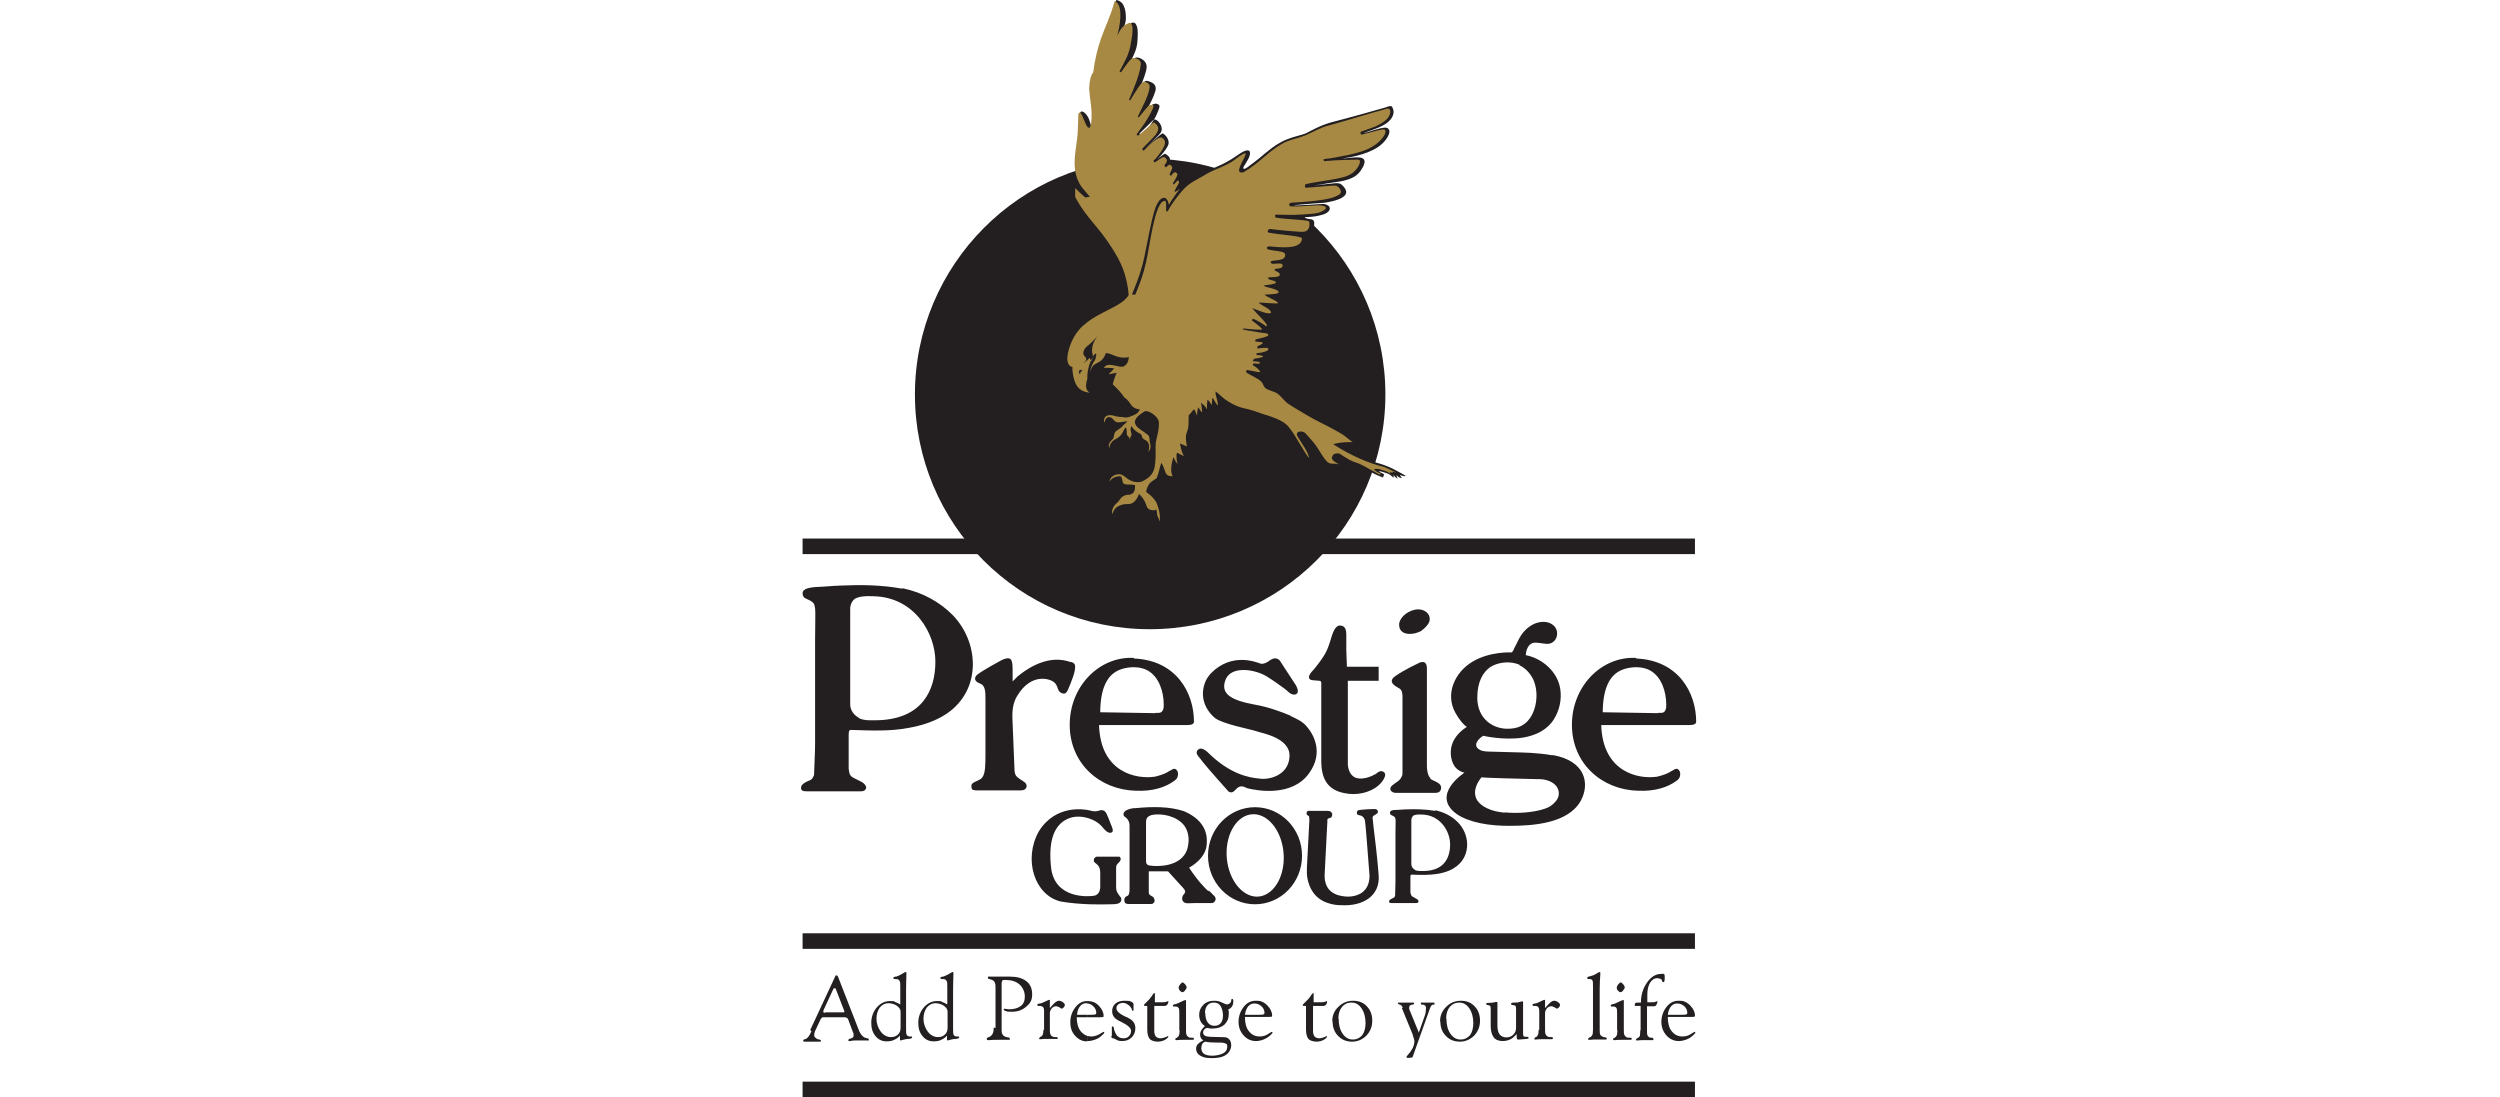 <svg width="720" height="316" viewBox="0 0 720 316" fill="none" xmlns="http://www.w3.org/2000/svg">
<path fill-rule="evenodd" clip-rule="evenodd" d="M488.145 155.098H231.143V159.583H488.145V155.098ZM488.145 268.785H231.143V273.269H488.145V268.785Z" fill="#231F20"/>
<path fill-rule="evenodd" clip-rule="evenodd" d="M488.145 311.516H231.143V316H488.145V311.516Z" fill="#231F20"/>
<path fill-rule="evenodd" clip-rule="evenodd" d="M407.607 250.584C407.079 250.321 406.464 249.705 406.464 248.826V236.253C406.464 235.637 406.728 235.286 406.903 235.022C407.431 234.494 408.75 234.582 409.453 234.582C414.817 234.67 417.63 239.418 417.63 243.199C417.63 246.979 415.96 250.672 410.245 250.848C409.453 250.848 408.31 250.936 407.519 250.584H407.607ZM413.322 233.527C410.684 233.087 407.959 232.999 405.321 233.087C404.178 233.087 403.035 233.263 401.892 233.263C401.364 233.263 400.309 233.351 400.309 234.055C400.309 234.846 401.013 234.758 401.54 235.198C402.156 235.637 401.892 236.692 401.892 240.033V253.75C401.892 254.981 401.804 256.827 401.804 257.442C401.804 258.058 401.804 257.97 401.716 258.146C401.628 258.497 401.452 258.497 401.1 258.673L400.749 258.849C400.309 259.113 400.045 259.289 400.045 259.641C400.045 259.992 400.309 260.08 400.837 260.08H407.783C408.046 260.08 408.31 260.08 408.486 259.816C408.486 259.728 408.574 259.553 408.486 259.465C408.486 259.201 408.134 258.937 407.783 258.761C407.607 258.761 407.431 258.585 407.343 258.498C406.991 258.322 406.552 258.146 406.464 257.882C406.376 257.706 406.288 257.442 406.2 257.003V252.519C406.2 252.079 406.288 251.903 406.464 251.903H406.728C409.277 251.991 411.651 252.079 414.201 251.639C416.663 251.2 418.334 250.408 419.565 249.441C423.697 246.188 423.257 240.297 419.916 236.868C418.246 235.11 415.872 233.879 413.322 233.351V233.527ZM361.007 234.494C365.579 234.494 369.448 239.858 369.711 246.364C369.975 252.958 366.458 258.234 361.974 258.234C357.49 258.234 353.533 252.87 353.27 246.364C353.006 239.77 356.523 234.494 361.007 234.494ZM361.447 232.472C368.92 232.472 374.987 238.715 374.987 246.452C374.987 254.189 368.92 260.432 361.447 260.432C353.973 260.432 347.906 254.189 347.906 246.452C347.906 238.715 353.973 232.472 361.447 232.472ZM321.441 255.508V249.969C321.441 249.969 321.441 249.441 321.617 249.09C321.793 248.826 322.057 248.562 322.32 248.298C322.76 247.859 323.024 247.243 322.408 246.716H315.814C315.814 246.716 315.11 246.891 315.023 247.595C315.023 248.035 315.023 248.21 315.374 248.474C315.638 248.65 315.902 248.914 316.078 249.09C316.078 249.09 316.869 249.617 316.869 251.376V253.75C316.869 254.277 316.869 254.893 316.869 255.508C316.869 255.86 316.781 256.387 316.605 256.739C316.341 257.442 315.726 257.882 315.11 257.97C313.616 258.234 303.768 259.025 302.713 249.881C301.922 242.759 303.329 238.275 306.67 236.253C308.868 234.934 311.242 234.934 313.704 235.725C314.935 236.165 315.902 236.692 316.605 237.308C317.309 237.835 317.748 238.627 318.364 239.154C318.715 239.506 319.155 239.77 319.595 239.858C320.21 239.858 320.562 239.594 320.474 238.978C320.386 238.451 320.122 237.835 319.858 237.22C319.507 236.341 319.155 235.285 318.715 234.406C318.364 233.703 317.836 233.175 316.869 233.351C315.374 233.879 314.583 233.615 313.616 233.351C312.385 233.087 304.032 231.593 299.196 239.418C294.624 247.507 297.965 257.882 305.527 259.641C311.242 260.608 317.133 260.52 319.771 260.432C320.474 260.432 321.265 260.432 321.881 260.256C322.408 260.168 322.936 259.728 322.936 259.113C322.936 258.497 322.848 258.498 322.672 258.322C322.056 257.442 321.441 256.827 321.441 255.596V255.508ZM347.994 256.651C346.939 255.684 344.917 253.662 342.455 249.881C342.455 249.881 347.555 247.331 347.555 242.759C347.818 238.451 345.269 235.461 340.96 233.615C336.74 232.208 331.728 232.296 327.156 232.736C326.453 232.736 325.749 232.824 325.046 233.087C323.903 233.439 323.551 234.055 323.551 234.494C323.551 235.022 323.903 235.198 324.255 235.461C324.694 235.813 325.31 236.516 325.31 237.835V256.299C325.31 256.299 325.31 257.706 324.782 257.97C324.43 258.146 323.903 258.322 323.815 258.937C323.815 259.377 323.815 259.728 323.991 259.992C324.255 260.344 324.782 260.344 325.134 260.344H331.464C331.728 260.344 331.904 260.344 332.08 260.168C332.256 260.08 332.52 259.816 332.52 259.465C332.52 258.937 332.344 258.585 332.08 258.322C331.552 257.882 330.849 257.882 330.849 257.003V250.936H336.388L340.784 255.772C341.224 256.299 341.664 256.827 340.96 257.53C340.433 258.058 340.169 259.289 340.96 259.816C341.488 260.344 342.719 260.08 344.213 260.08H349.049C349.577 260.08 350.016 259.553 350.104 259.025C350.104 258.673 350.016 258.322 349.665 257.97C349.401 257.706 349.137 257.53 348.961 257.267C348.698 257.003 348.434 256.739 348.082 256.475L347.994 256.651ZM341.927 244.605C340.169 249.793 333.135 249.617 331.113 249.265C330.058 249.09 330.058 248.474 330.058 247.507V236.78C330.058 235.461 330.673 235.11 331.552 234.758C334.63 234.055 339.026 235.11 341.048 237.747C341.927 238.978 342.895 241.176 341.927 244.605ZM395.298 235.549C395.298 234.934 395.649 234.934 396.177 234.582C396.528 234.318 396.968 234.142 396.792 233.527C396.704 233.175 396.265 232.999 395.913 232.999C394.858 232.999 393.099 233.087 391.517 233.263C390.725 233.439 390.725 233.879 390.813 234.318C390.813 234.758 391.517 234.758 392.044 234.934C392.66 235.198 392.924 235.725 393.099 236.253C393.275 237.044 393.979 246.452 394.242 249.881C394.242 250.584 394.418 251.376 394.418 252.079C394.418 253.398 394.242 255.86 391.956 257.267C390.286 258.234 388.351 258.41 386.505 258.058C382.021 257.355 381.405 254.013 381.493 251.903L382.285 236.516C382.285 236.516 382.285 236.253 382.285 236.077C382.285 235.813 382.636 235.637 382.9 235.637C383.252 235.549 383.516 235.373 383.604 235.022C383.779 234.582 383.691 234.055 383.252 233.791C383.076 233.615 382.812 233.527 382.373 233.527H377.713C377.361 233.527 377.009 233.527 376.745 233.527C376.482 233.615 376.218 233.879 376.306 234.494C376.833 235.285 377.097 234.494 377.097 236.253C377.097 236.253 376.57 246.1 376.394 249.793C376.394 250.936 376.306 251.991 376.57 253.134C377.009 255.332 378.328 258.761 382.46 260.08C383.691 260.52 385.01 260.696 386.241 260.696C392.748 261.047 397.496 257.882 397.056 252.079C396.704 247.155 395.825 240.121 395.473 237.22C395.473 236.604 395.298 235.989 395.298 235.461V235.549ZM433.369 234.055C431.522 233.879 429.764 233.527 428.181 232.736C421.587 229.482 426.686 223.855 426.686 223.855C427.302 224.031 438.029 224.295 442.425 224.383C443.656 224.383 444.711 224.383 445.854 224.822C447.349 225.35 448.755 226.405 448.931 228.164C449.019 229.307 448.58 230.274 447.876 230.977C447.085 231.856 446.206 232.472 445.151 232.824C441.809 234.055 436.886 234.318 433.369 233.967V234.055ZM437.589 191.587C439.875 192.642 441.282 194.84 441.809 196.247C442.864 198.973 442.777 202.754 441.282 205.743C439.699 208.82 437.237 209.963 433.896 209.875C430.115 209.787 425.543 207.238 425.455 200.995C425.455 196.159 427.214 193.609 428.972 192.29C431.258 190.62 435.127 190.268 437.677 191.499L437.589 191.587ZM447.085 217.525C442.513 216.733 438.644 216.733 435.743 216.646C432.05 216.558 429.852 216.47 429.412 216.47C428.181 216.47 427.038 216.382 426.335 216.03C424.664 215.239 424.576 213.656 427.126 211.898C427.126 211.898 433.017 213.304 438.644 212.425C442.249 211.81 445.502 210.315 447.524 207.15C449.107 204.6 449.811 201.523 449.371 198.533C448.668 193.522 444.271 189.653 439.435 188.686C439.435 188.686 439.436 185.872 441.458 185.169C442.513 184.905 444.096 185.345 445.414 185.432C448.58 185.608 449.547 181.388 446.997 179.805C445.238 178.574 441.194 178.574 438.117 182.883C437.149 184.377 436.358 186.4 436.094 186.663C436.094 186.927 435.567 187.894 435.303 187.894C435.303 187.894 429.148 187.543 424.137 190.532C419.037 193.521 416.048 199.852 419.213 205.391C420.268 207.326 421.675 208.908 422.466 209.348C422.466 209.348 419.477 211.018 418.334 214.008C417.542 215.942 417.63 218.668 418.861 220.602C419.916 222.185 421.763 222.536 421.763 222.536C421.763 222.536 411.915 228.867 419.477 234.406C422.994 236.868 428.972 237.923 435.039 237.835C441.546 237.835 451.657 237.132 455.262 230.626C457.9 225.79 456.757 219.107 447.085 217.437V217.525ZM412.003 224.119C411.124 223.416 410.948 221.569 410.948 220.602V192.554C410.948 189.477 408.398 191.06 408.398 191.06C408.398 191.06 404.266 192.994 402.068 194.577C401.628 194.84 401.276 195.104 401.013 195.544C400.221 196.863 402.156 197.742 402.859 198.181C403.211 198.357 403.474 198.621 403.65 198.973C403.914 199.676 403.914 200.467 403.914 200.467C403.914 200.467 403.914 218.14 403.914 220.954C403.914 223.767 403.914 223.064 403.65 223.68C403.211 224.91 401.892 225.35 400.925 226.229C400.397 226.669 400.221 227.284 400.661 227.812C401.1 228.339 401.892 228.339 401.892 228.339H413.498C414.289 228.339 414.729 227.988 414.905 227.548C415.168 226.933 415.08 226.229 414.553 225.79C413.937 225.174 412.706 224.822 411.915 224.295L412.003 224.119ZM409.453 181.564C410.245 181.036 410.86 180.333 411.3 179.717C411.827 178.926 411.915 178.135 411.564 177.255C410.948 175.937 409.277 175.233 407.519 175.585C404.969 176.112 402.947 178.135 402.947 179.893C402.947 183.41 407.519 182.883 409.541 181.564H409.453ZM396.001 222.976C394.594 223.855 392.484 224.471 390.901 224.119C388.176 223.504 388.176 220.075 388.176 220.075V196.071H397.056V192.027H387.912L387.736 187.279C387.736 185.696 387.736 184.201 387.736 182.619C387.736 181.564 387.472 180.245 386.065 180.157C384.483 179.981 383.779 182.355 383.076 184.729C382.548 186.4 382.021 187.806 381.054 189.213C380.262 190.444 379.295 191.675 378.592 192.554C378.064 193.17 377.449 193.697 377.097 194.489C376.57 195.807 377.976 195.895 377.976 195.895L379.999 196.071C380.614 196.071 380.526 196.863 380.526 196.863V219.107C380.526 224.119 382.197 227.46 387.208 228.427C388.967 228.779 390.55 228.779 392.308 228.427C396.353 227.548 398.199 225.262 398.726 223.943C398.902 223.504 399.078 222.976 398.726 222.536C398.551 222.273 398.199 222.185 397.935 222.097C397.144 222.009 396.616 222.624 396.001 223.064V222.976ZM371.646 206.095C369.096 205.04 365.403 203.633 361.359 202.929C354.764 201.698 351.247 199.94 353.006 195.632C354.764 191.587 361.622 192.818 364.876 194.84C366.986 196.159 368.92 197.566 369.975 198.357C370.503 198.709 371.03 199.324 371.558 199.676C371.998 199.94 372.613 200.204 373.228 199.94C374.547 199.324 373.141 197.126 372.613 196.423C371.998 195.456 370.855 193.785 368.656 190.356C368.656 190.356 367.689 188.861 365.843 190.092C365.843 190.092 364.084 191.587 362.853 191.06C361.622 190.62 354.676 187.894 348.786 193.873C347.906 194.84 347.379 195.632 346.939 196.863C345.269 201.786 348.17 205.391 349.928 206.798C352.215 208.556 360.304 210.051 361.798 210.579C363.029 211.106 371.646 212.337 371.382 217.877C371.118 223.416 365.315 224.735 362.502 224.207C359.688 223.943 354.149 222.976 347.818 216.646C347.818 216.646 346.763 215.59 345.796 215.59C345.356 215.59 344.917 215.942 344.741 216.294C344.477 216.821 344.741 217.349 345.093 217.789C345.532 218.316 345.972 218.844 346.411 219.459C348.17 221.657 353.445 227.548 353.445 227.548C353.445 227.548 354.413 229.043 355.732 227.548C356.523 226.581 357.226 226.405 357.754 226.493C358.281 226.493 358.721 226.845 359.249 227.021C362.062 227.724 372.085 229.57 377.009 222.712C381.317 216.734 378.328 211.458 376.218 209.084C374.987 207.677 373.316 206.974 371.646 206.183V206.095ZM332.783 205.391L316.869 205.128V204.6C317.045 196.95 319.595 193.961 322.672 192.818C325.046 191.939 328.299 191.851 330.497 193.082C332.08 193.961 333.311 195.456 334.102 197.39C334.805 199.061 335.157 201.083 335.157 202.929C335.157 203.457 335.157 203.897 334.981 204.336C334.542 205.479 333.75 205.303 332.783 205.303V205.391ZM326.541 189.477C316.693 188.949 308.077 197.566 308.077 208.732C308.077 219.899 316.693 227.46 327.068 227.724C331.992 227.988 335.773 226.669 338.147 224.91C338.498 224.647 338.762 224.471 339.026 224.031C339.378 223.328 339.378 222.273 338.85 221.745C338.322 221.218 337.883 221.393 337.355 221.745C336.916 221.921 336.476 222.273 335.949 222.536C334.894 223.064 333.75 223.416 332.607 223.68C327.42 224.471 316.957 222.624 316.517 208.82H341.839C343.07 208.82 343.862 208.557 343.862 207.853C343.862 199.5 338.762 190.18 326.629 189.653L326.541 189.477ZM308.428 190.708C308.077 190.62 307.725 190.444 307.285 190.356C304.56 189.653 299.636 189.477 293.129 194.752L291.635 196.247C291.635 196.247 291.635 194.401 291.635 192.906C291.635 192.203 291.635 190.884 291.283 190.18C291.019 189.565 290.228 189.125 287.854 190.444L285.04 192.027C283.809 192.73 282.491 193.521 281.436 194.313C280.996 194.664 280.82 195.104 280.82 195.544C280.82 195.983 281.348 196.511 282.051 196.775C283.809 197.302 283.809 199.061 283.809 201.611V216.997C283.809 220.163 283.809 222.624 282.93 223.855C282.315 224.735 280.996 224.91 280.205 225.526C279.941 225.702 279.765 225.966 279.765 226.317C279.765 226.757 279.765 227.284 280.205 227.46C280.468 227.548 280.82 227.636 281.26 227.636H293.921C294.624 227.636 295.503 227.46 295.679 226.493C295.679 226.053 295.503 225.614 295.064 225.262C294.272 224.647 293.042 224.119 292.514 223.24C292.25 222.712 292.162 222.097 292.162 221.305L291.635 208.381C291.635 206.886 291.107 203.545 292.866 200.555C297.174 193.258 302.713 195.983 302.713 195.983C304.999 196.951 304.208 198.797 305.527 199.5C306.582 200.028 307.021 199.764 307.549 198.709C308.428 196.599 310.011 192.994 309.571 191.499C309.395 190.972 308.956 190.796 308.428 190.62V190.708ZM247.321 206.71C246.178 206.095 244.859 204.776 244.859 202.841V175.321C244.859 174.09 245.387 173.211 245.914 172.683C247.057 171.628 249.959 171.628 251.453 171.716C263.323 171.892 269.39 182.355 269.39 190.532C269.39 198.709 265.697 206.886 253.212 207.414C251.453 207.414 248.903 207.677 247.321 206.798V206.71ZM259.718 169.518C253.915 168.463 248.024 168.375 242.133 168.639C239.671 168.727 237.21 168.991 234.66 169.079C233.517 169.254 231.231 169.342 231.143 170.837C231.143 172.596 232.638 172.332 233.956 173.387C235.187 174.354 234.748 176.64 234.748 184.026V214.096C234.748 216.909 234.484 220.954 234.484 222.185C234.484 223.416 234.396 223.328 234.22 223.68C233.956 224.383 233.605 224.559 232.989 224.822L232.198 225.174C231.231 225.702 230.703 226.141 230.703 226.933C230.703 227.724 231.231 227.9 232.462 227.9H247.673C248.288 227.9 248.903 227.9 249.255 227.372C249.431 227.109 249.519 226.845 249.431 226.581C249.255 226.053 248.728 225.438 247.936 225.086C247.585 224.91 247.233 224.735 246.881 224.559C246.178 224.207 245.211 223.767 244.947 223.328C244.683 222.976 244.507 222.361 244.419 221.305V211.458C244.419 210.491 244.683 210.227 244.947 210.227H245.474C251.014 210.403 256.289 210.667 261.828 209.612C267.192 208.644 270.972 206.886 273.698 204.776C282.666 197.742 281.787 184.817 274.402 177.168C270.709 173.387 265.609 170.573 259.982 169.43L259.718 169.518ZM477.507 205.391L461.592 205.128V204.6C461.768 196.95 464.318 193.961 467.395 192.818C469.769 191.939 473.023 191.851 475.221 193.082C476.803 193.961 478.034 195.456 478.826 197.39C479.529 199.061 479.881 201.083 479.881 202.929C479.881 203.457 479.881 203.897 479.705 204.336C479.353 205.479 478.474 205.303 477.507 205.303V205.391ZM471.176 189.477C461.329 188.949 452.712 197.566 452.712 208.732C452.712 219.899 461.329 227.46 471.704 227.724C476.627 227.988 480.408 226.669 482.782 224.91C483.134 224.647 483.398 224.471 483.661 224.031C484.013 223.328 484.013 222.273 483.486 221.745C482.958 221.218 482.518 221.393 481.991 221.745C481.551 221.921 481.112 222.273 480.584 222.536C479.529 223.064 478.386 223.416 477.243 223.68C472.143 224.471 461.592 222.624 461.153 208.82H486.475C487.706 208.82 488.497 208.557 488.497 207.853C488.497 199.5 483.398 190.18 471.264 189.653L471.176 189.477Z" fill="#231F20"/>
<path fill-rule="evenodd" clip-rule="evenodd" d="M398.991 113.598C398.991 150.966 368.658 181.212 331.114 181.212C293.57 181.212 263.5 150.878 263.5 113.598C263.5 76.318 293.834 45.721 331.114 45.721C368.394 45.721 398.991 76.055 398.991 113.598Z" fill="#231F20"/>
<path fill-rule="evenodd" clip-rule="evenodd" d="M328.124 38.423H328.212C329.092 37.544 331.817 34.906 332.169 34.554C333.136 33.763 335.51 36.664 334.191 38.335C333.576 39.214 329.707 42.819 329.707 42.819C329.707 42.819 334.367 38.423 334.807 38.423C335.246 38.423 337.005 40.093 336.477 41.676C335.95 43.259 332.784 46.512 332.784 46.336C332.784 46.336 335.158 44.138 335.598 44.314C336.038 44.49 337.181 45.369 336.917 46.072C336.829 46.336 336.917 46.336 336.741 46.688C336.917 46.6 337.093 46.512 337.269 46.512C337.708 46.512 338.675 47.743 338.412 48.534L338.236 49.062C338.675 48.534 338.851 48.534 339.291 49.062C339.467 49.238 339.73 49.677 339.906 50.117C340.082 50.469 339.73 51.084 339.467 51.436C339.994 50.82 340.698 51.963 340.346 52.755C339.994 53.634 339.467 54.249 339.467 54.249C339.467 54.249 340.258 53.458 342.192 52.491C344.127 51.524 346.764 49.501 350.457 48.007C354.15 46.424 355.469 45.281 357.227 44.138C358.986 42.995 360.305 42.907 359.953 44.578C359.601 46.336 357.755 48.095 358.107 48.534C358.458 48.974 359.689 47.831 361.36 46.6C363.118 45.369 365.492 42.907 368.394 41.236C371.295 39.478 374.724 39.038 376.219 38.335C377.626 37.632 380.439 35.961 383.956 35.082C387.473 34.203 397.585 31.389 398.991 30.949C399.959 30.598 400.75 30.246 401.014 30.949C401.805 32.356 401.19 34.027 399.519 35.346C397.409 36.928 394.331 37.632 392.661 38.335C393.892 38.159 397.057 36.84 398.904 36.752C399.695 36.752 399.959 37.104 400.134 37.632C400.31 38.599 399.343 40.269 397.848 41.588C395.211 43.962 389.935 45.281 386.418 45.633C389.408 45.633 394.507 44.05 392.573 48.007C391.782 49.501 390.902 50.556 389.32 51.26C388.177 51.788 387.561 51.875 386.155 52.227C385.979 52.227 378.593 53.37 378.329 53.458C378.329 53.458 382.462 52.93 384.66 52.755C385.363 52.755 385.891 52.755 386.418 53.194C387.825 54.513 388.616 56.008 385.891 57.239C384.748 57.766 383.165 58.118 381.494 58.382C380.967 58.382 373.318 58.997 372.702 59.085C372.526 59.349 380.439 58.733 380.967 58.733C381.494 58.733 382.55 58.997 382.813 59.525C383.253 60.14 382.901 61.195 380.967 61.811C379.121 62.338 378.241 62.426 376.395 62.514C375.34 62.514 369.537 62.426 369.185 62.514C369.009 62.602 375.955 62.866 376.307 62.954C377.274 63.218 378.417 62.866 378.505 64.185C378.505 66.383 377.802 67.174 376.835 67.526C376.483 67.702 376.219 67.702 375.867 67.614C373.757 67.438 366.547 66.735 366.459 66.735C366.459 66.823 376.131 67.878 376.131 68.053C376.835 70.867 374.197 72.01 371.647 72.098C371.471 72.098 366.987 71.746 366.811 71.658C366.811 71.658 369.185 72.01 370.504 72.274C371.031 72.362 371.295 72.362 371.471 72.889C371.647 73.505 371.735 74.296 371.207 74.912C370.944 75.175 370.768 75.263 370.416 75.351C369.976 75.351 369.185 75.527 368.042 75.703C368.13 75.791 370.416 75.527 370.768 75.879C371.559 76.758 371.031 77.461 370.152 77.989C370.064 77.989 369.537 78.165 368.833 77.989C369.097 77.989 370.24 77.989 370.328 79.132C370.416 79.923 369.537 80.451 368.658 80.626C368.482 80.626 367.075 80.539 366.899 80.539C366.899 80.539 368.306 80.715 368.57 80.89C369.009 81.066 369.537 81.418 369.009 81.945C368.658 82.297 368.394 82.473 368.218 82.561C367.866 82.649 365.932 82.561 365.932 82.561C365.932 82.561 367.954 82.649 368.218 82.737C369.009 83.001 370.416 83.792 369.889 84.671C369.185 85.902 366.372 85.287 366.372 85.287C366.372 85.287 371.032 87.397 370.68 87.924C370.68 87.924 369.801 88.364 365.053 87.749C365.053 87.749 368.394 89.507 367.954 90.298C367.514 91.09 366.02 91.09 364.437 90.474C362.854 89.771 362.855 89.683 362.855 89.683C363.294 90.034 365.141 91.441 366.02 92.76C366.899 94.079 366.987 95.486 365.316 94.431C364.085 93.639 362.591 92.672 362.591 92.672C362.591 92.672 365.316 94.519 365.404 95.046C365.404 95.574 363.998 95.574 363.998 95.574C363.998 95.574 365.58 95.574 366.635 95.925C367.075 96.013 366.987 96.629 366.899 96.981C366.547 97.948 364.086 98.475 364.086 98.475C364.086 98.475 366.02 98.475 365.228 99.179C364.437 99.97 363.558 100.146 363.558 100.146C363.558 100.146 365.844 99.794 366.372 100.146C366.987 100.498 366.635 101.992 364.525 102.344C366.284 103.487 364.349 103.927 362.767 104.014C362.767 104.014 364.613 103.839 364.525 104.982C364.437 106.125 362.855 105.597 362.855 105.597C362.855 105.597 364.701 106.564 364.437 107.619C364.173 108.674 360.656 107.268 360.656 107.268C360.656 107.268 364.525 109.026 364.877 109.905C365.228 110.785 365.668 111.664 366.811 111.84C367.954 112.016 370.504 113.774 371.031 114.741C371.647 115.708 375.076 117.994 378.065 119.489C381.055 120.896 386.77 123.797 389.056 125.644C391.342 127.49 392.221 128.545 391.254 128.282C390.287 128.018 386.242 128.457 386.242 128.457C386.242 128.457 391.342 131.799 396.002 133.117C398.903 133.909 400.662 134.7 401.893 135.403C402.86 135.931 403.651 136.283 404.882 137.074C404.531 137.25 403.915 137.074 403.563 136.898C403.212 136.81 403.124 136.898 403.3 137.074C403.476 137.25 403.739 137.602 403.739 137.689C402.948 137.602 402.684 137.338 402.157 136.81L402.508 137.953C402.069 137.426 401.629 137.426 401.365 136.722V137.602C400.398 136.81 400.31 136.546 399.079 136.195C397.848 135.843 398.024 135.755 397.145 135.755C396.705 135.755 398.903 136.546 398.64 136.722C398.288 137.074 398.464 137.514 398.288 137.514C394.595 136.195 393.364 134.7 389.584 133.645C388.528 133.381 387.21 132.15 386.155 131.623C384.572 130.831 384.572 132.854 385.451 133.117C385.451 133.117 388.353 135.052 387.913 134.876C387.21 134.612 386.154 134.524 385.099 134.436C383.868 134.348 382.725 134.348 382.022 133.733C381.319 133.029 380.879 131.798 379.824 130.304C378.153 128.018 378.153 127.93 376.659 126.259C375.076 124.501 374.636 125.732 374.636 125.732C374.636 125.732 377.626 129.425 377.89 131.095C378.153 132.766 378.065 134.876 377.89 134.172C377.802 133.381 376.307 131.974 374.285 128.457C372.262 124.94 371.383 123.71 369.713 122.567C367.602 121.16 364.437 120.632 362.063 119.753C360.129 118.962 357.227 118.874 354.853 117.115C352.48 115.357 351.248 114.39 351.248 114.39C351.248 114.39 352.128 116.676 351.864 117.467C351.688 117.906 351.952 118.786 352.04 119.489C352.04 119.753 351.073 118.522 350.809 117.994C350.369 117.027 349.93 116.412 349.93 116.412C349.93 116.939 349.754 117.643 349.754 118.17C349.754 118.874 349.93 119.489 349.93 119.401C349.842 119.225 349.49 119.05 349.226 118.698C348.787 117.906 348.611 116.939 348.611 116.939C348.611 116.939 348.523 120.896 348.347 120.28C348.171 119.665 346.94 117.906 346.94 117.906C346.94 117.906 347.116 120.105 347.292 120.632C347.468 121.16 345.797 119.05 345.797 119.05C345.973 119.489 345.797 120.017 345.621 120.456C345.621 120.984 345.533 120.808 345.446 121.599C345.446 121.775 345.094 121.16 344.742 120.456C344.39 119.753 344.215 119.313 344.215 119.313C344.215 119.313 343.335 120.193 343.335 120.72C343.335 121.248 343.511 123.358 343.072 124.501C342.632 125.644 342.544 127.49 342.808 128.633C343.072 129.513 343.599 130.04 343.335 129.952C343.335 129.952 342.896 129.952 342.544 129.776C341.753 129.512 341.841 129.6 341.313 129.249C341.313 129.249 341.489 130.656 341.841 131.359C342.28 132.062 343.247 132.678 342.456 132.502C341.665 132.326 340.874 132.678 339.906 131.974C339.906 131.974 340.082 133.293 340.258 134.172C340.522 135.228 340.786 136.019 340.61 135.843C340.61 135.843 339.994 135.491 339.555 134.964C339.115 134.436 338.851 133.733 338.851 133.733C338.851 133.733 338.324 136.107 338.763 137.162C339.203 138.217 339.555 138.657 338.851 138.393C338.148 138.129 336.477 138.657 336.038 137.338C335.598 136.107 334.982 135.14 334.982 135.14C334.982 135.14 334.455 137.426 334.191 138.481C333.84 139.536 332.96 139.096 332.257 139.8C331.553 140.503 331.378 141.734 331.378 141.734C331.378 142.086 332.872 142.701 333.927 144.46C334.543 145.427 334.807 146.746 335.07 147.977C335.598 150.878 334.191 153.076 334.191 152.461C334.367 150.351 333.4 150.175 333.4 148.768V148.065C332.169 148.328 330.762 147.977 330.235 146.218C329.795 144.636 328.828 144.196 328.74 144.108C328.74 144.108 328.388 145.427 326.63 146.042C324.871 146.658 323.64 145.954 322.409 147.185C321.178 148.416 321.178 150.087 321.178 150.087C320.739 149.208 320.035 147.185 321.618 145.779C322.321 145.163 322.497 144.635 322.849 144.284C323.552 143.405 324.344 142.701 325.838 142.701C327.597 142.701 327.157 140.855 327.157 140.855C325.838 140.855 323.552 140.855 323.552 138.833C323.552 138.217 322.673 138.393 321.354 138.92C320.211 139.448 320.299 141.47 320.299 141.47C320.299 141.47 319.42 138.657 320.563 137.777C322.234 136.546 323.025 136.371 324.168 136.898C324.783 137.162 325.75 137.777 326.454 138.305C327.597 139.184 329.18 139.096 330.059 138.569C330.938 138.129 332.257 137.074 332.609 135.843C332.696 135.403 332.96 134.524 333.048 133.909C333.224 131.974 333.048 129.688 333.224 128.194C333.4 126.171 335.158 122.391 333.224 120.896C331.817 119.753 331.202 119.401 330.586 119.753C330.586 119.753 328.476 120.984 328.3 121.863C328.124 122.742 328.74 123.094 329.267 123.622C329.971 123.973 330.147 124.413 330.938 124.94C331.905 125.468 332.521 125.556 332.521 127.578C332.521 128.282 333.048 128.457 332.521 130.216C332.081 131.447 331.29 131.535 330.938 131.799C330.938 131.799 331.378 131.007 331.378 129.688C331.378 128.809 331.378 128.282 331.114 128.194C328.828 127.139 330.323 126.347 327.949 125.292C327.157 124.94 326.981 124.413 326.981 124.413C326.981 124.413 327.245 124.94 327.245 126.083C327.245 126.787 326.806 126.435 326.806 126.875C326.806 128.545 326.454 128.106 326.454 128.809C326.454 128.457 326.366 128.809 326.014 127.402C325.663 126.083 325.487 126.875 325.135 126.347C324.783 125.732 324.959 124.501 324.959 124.501C324.959 124.501 324.432 125.996 323.728 126.699C323.377 127.051 322.849 127.051 322.409 127.314C321.178 128.282 320.475 129.161 320.915 130.831C320.915 130.831 319.508 129.425 319.772 128.194C319.947 127.402 320.739 127.139 321.003 126.523C321.178 126.171 321.09 125.468 321.706 124.765C322.761 123.446 323.113 123.797 323.728 123.182C324.168 122.654 324.432 122.479 324.432 122.479C324.432 122.479 323.64 122.918 322.321 122.654C321.091 122.303 321.178 121.248 320.475 121.248C319.068 121.248 318.804 122.742 319.596 124.149C317.573 123.006 317.837 119.577 320.387 119.753C321.618 119.841 321.794 119.929 322.849 120.105C323.992 120.28 324.08 120.28 325.135 120.28C326.19 120.28 328.74 118.874 327.685 118.874C326.63 118.874 326.102 117.379 324.607 116.148C323.201 114.917 323.816 114.917 322.233 113.334C320.651 111.664 320.123 111.84 320.299 111.488L321.178 108.938C321.178 108.762 320.827 108.762 320.387 108.938C319.86 109.026 319.244 108.938 319.068 109.026C318.892 109.026 319.068 108.587 319.42 108.147C319.772 107.707 320.387 107.268 320.387 107.268C319.42 107.268 318.453 107.268 318.101 107.268C317.837 107.268 318.101 106.828 318.277 106.037C318.365 105.597 319.244 105.333 319.947 105.07C321.706 104.542 323.552 106.74 324.783 104.806C325.399 103.839 325.223 104.19 325.223 104.19C322.937 104.718 321.706 103.047 319.596 103.047C319.596 103.047 319.332 104.454 317.837 105.245C316.43 106.037 315.727 106.301 315.288 107.531C314.936 108.762 314.057 111.136 314.232 112.016C314.408 112.895 315.639 114.302 315.639 114.302C315.639 114.302 312.474 114.302 311.155 113.071C309.836 111.752 309.397 110.521 309.133 108.762C308.869 107.004 308.957 106.916 308.957 106.916C308.957 106.916 307.023 106.476 307.55 103.311C307.99 100.146 309.221 97.948 310.452 96.101C311.771 94.255 314.584 91.793 317.486 90.21C320.475 88.628 321.794 88.276 323.377 86.957C324.871 85.638 324.959 85.462 324.959 85.462C324.959 85.462 324.695 79.22 321.266 73.769C317.749 68.317 312.21 61.723 310.891 59.437C309.572 57.151 309.748 57.327 309.836 56.184C310.012 55.041 310.012 53.81 310.012 53.81C310.012 53.81 310.54 53.898 311.155 54.513C311.77 55.129 313.353 56.799 313.353 56.799L313.617 56.623C313.617 56.623 311.595 55.041 310.715 52.315C309.748 49.589 309.484 48.182 309.924 44.138C310.452 40.093 310.803 38.95 310.803 36.313C310.803 33.675 310.891 32.092 311.507 32.092C312.122 32.092 313.089 32.972 313.617 34.291C314.144 35.521 314.145 36.577 314.408 36.313C314.584 36.049 314.76 33.148 314.496 30.773C314.232 28.4 313.617 25.938 313.969 24.267C314.232 22.596 315.112 21.19 315.112 21.19C315.112 21.19 316.518 13.452 317.574 10.727C318.717 8.001 320.387 3.517 320.827 1.758C321.266 0 321.618 0 321.618 0C321.618 0 322.937 0.264 323.552 1.495C324.168 2.726 324.256 3.957 324.256 5.363C324.256 6.682 323.113 9.584 323.113 9.584C324.168 7.562 325.223 6.858 325.926 6.594C326.63 6.331 327.157 6.594 327.509 7.913C327.773 8.88 327.685 10.903 327.509 12.661C327.069 15.65 325.135 18.288 323.816 20.926C323.992 20.75 325.047 19.08 325.926 17.849C326.366 17.145 326.893 16.706 326.981 16.618C327.597 16.266 330.323 17.145 330.235 19.343C330.059 22.157 326.454 29.191 326.278 29.191C326.542 28.839 328.916 24.531 329.443 23.74C329.795 23.212 330.147 23.212 330.762 23.388C331.641 23.652 333.4 24.267 332.696 26.377C331.905 29.103 328.828 34.203 328.828 34.203C328.828 34.203 331.202 30.51 331.641 30.246C332.081 29.982 332.96 29.63 333.576 30.07C334.191 30.422 334.015 30.949 333.048 33.147C332.081 35.258 329.443 38.511 328.74 39.038L328.124 38.423Z" fill="#231F20"/>
<path fill-rule="evenodd" clip-rule="evenodd" d="M310.801 106.828C310.801 106.828 310.538 107.356 311.065 107.795C311.065 107.795 311.065 107.004 311.593 106.828C312.12 106.564 310.801 106.3 310.801 106.828ZM362.061 98.387C362.061 98.563 363.82 98.387 363.644 98.739C363.644 99.003 363.204 99.267 362.149 99.706V100.41C363.38 100.146 364.699 100.146 365.139 100.234C365.754 100.761 364.699 101.465 361.885 101.728V102.256C363.468 102.256 365.402 102.784 361.182 103.311L360.742 104.015C361.534 104.102 362.325 104.102 362.765 104.278C363.204 104.894 362.061 104.806 361.094 104.63L360.742 105.157C361.446 105.509 362.149 106.037 362.589 106.564C363.908 107.795 361.182 106.828 359.248 106.564C358.808 106.564 358.808 107.18 359.072 107.356C360.303 108.147 362.149 108.938 363.028 109.73C363.996 110.521 363.644 111.136 364.523 111.84C365.49 112.543 366.809 112.631 367.864 113.334C369.007 114.126 369.799 115.445 370.942 116.236C372.7 117.467 374.81 118.61 376.569 119.665C378.855 121.072 381.492 122.215 383.691 123.446C385.097 124.237 386.328 124.853 387.383 125.644C388.087 126.171 388.79 126.875 389.582 127.314C386.768 127.314 385.449 127.49 383.954 127.93C389.23 131.359 394.593 133.557 398.726 134.524L402.155 136.107L401.012 135.843V136.283C401.1 136.283 400.396 135.843 400.396 135.843V136.371C400.132 136.195 399.517 135.843 399.253 135.755C397.231 135.14 397.319 134.964 396 135.052C395.824 135.052 395.56 135.228 396 135.491C396.44 135.931 397.671 136.371 397.671 136.458C397.671 136.458 397.495 136.634 397.495 136.722C397.495 136.722 397.231 136.722 397.055 136.546C395.736 135.843 392.923 134.26 392.571 134.085C391.164 133.293 389.933 133.117 388.79 132.502C386.153 131.007 385.889 130.568 385.449 130.568C384.218 130.568 383.954 130.831 383.691 131.447C383.427 132.062 383.515 132.59 385.625 133.733C383.866 133.293 383.075 133.909 382.108 132.854C380.877 131.535 380.086 129.864 379.031 128.369C377.976 126.875 376.745 125.732 375.865 124.677C374.898 123.885 372.876 124.237 373.667 125.644C374.459 127.051 377.184 130.743 376.92 131.886C374.986 129.249 372.173 123.622 370.414 122.215C369.183 121.16 367.513 120.456 365.139 119.665C363.556 119.225 362.237 118.698 361.182 118.346C358.456 117.467 358.017 117.731 355.819 116.764C352.477 115.181 351.598 113.862 350.104 112.719C349.928 114.038 350.807 115.181 350.719 116.764C350.191 116.412 349.664 114.917 349.136 114.565C349.136 115.181 349.048 116.06 348.96 116.676C348.609 116.06 348.169 115.357 347.73 115.093C347.73 115.884 347.466 117.027 347.642 117.906C347.026 116.851 346.499 116.5 345.883 115.972C346.059 116.588 346.147 118.17 346.235 118.786C345.795 118.522 345.356 117.555 345.004 117.291C345.004 117.819 344.74 118.874 344.74 119.665C344.301 118.874 344.301 118.17 343.861 117.906C343.333 118.346 342.894 119.137 342.366 119.577C342.19 121.16 342.542 122.742 341.839 124.413C341.311 125.732 341.575 127.314 341.839 128.545C341.487 128.545 340.256 127.754 339.816 127.754C340.08 128.809 340.256 130.216 340.959 131.271C340.256 131.183 339.465 130.48 338.937 130.392C338.761 131.183 338.761 132.678 339.201 133.645C338.673 133.293 338.41 132.502 337.97 131.623C337.442 133.205 336.915 135.579 337.706 137.162C335.772 137.162 335.772 136.283 335.332 135.14C335.068 134.436 334.805 133.733 334.453 133.293C334.013 134.524 333.662 136.459 333.134 137.689C332.607 138.129 331.815 138.481 331.2 139.096C330.672 139.624 329.969 141.294 330.145 141.734C331.024 142.349 331.991 143.141 332.782 144.284C333.222 144.899 333.574 146.13 333.75 146.834C334.013 148.065 334.189 149.12 333.925 150.263C333.662 148.856 333.486 149.032 333.31 148.504C333.134 147.537 333.134 146.658 333.046 146.746C332.343 147.185 330.584 146.922 330.321 145.954C329.529 143.756 329.09 143.317 328.035 142.262C327.595 143.405 326.804 144.987 325.221 145.163C324.342 145.163 323.462 145.163 322.671 145.515C321.616 145.954 321.001 146.306 320.297 148.065C320.121 147.537 320.297 145.954 321.616 144.899C322.232 144.46 322.583 143.668 323.023 143.229C323.55 142.789 324.166 142.613 324.43 142.525C326.188 142.525 326.979 141.998 326.891 139.712C325.573 139.36 323.638 139.888 323.375 138.92C323.023 137.602 323.111 137.074 322.319 137.162C321.704 137.162 320.121 137.514 319.594 138.745C319.594 137.074 321.616 136.371 322.759 136.634C323.375 136.81 323.902 137.25 324.254 137.514C326.188 139.096 327.859 139.008 328.914 138.657C331.288 137.514 332.431 136.283 332.694 133.469C332.958 131.007 332.695 129.6 332.87 127.49C333.046 126.171 333.662 124.501 333.75 122.742C333.75 122.303 333.837 121.423 333.574 120.896C332.694 119.225 330.321 117.994 329.529 118.522C327.683 119.753 326.012 120.984 327.331 122.742C327.771 123.27 328.474 123.71 329.441 124.413C329.969 124.853 330.584 125.116 330.848 125.556C331.024 125.908 331.112 126.611 331.112 127.051C331.2 127.754 331.815 128.897 330.76 130.128C331.112 128.282 331.024 127.754 330.233 126.963C330.057 126.787 329.441 126.611 329.178 126.259C328.826 125.908 328.826 125.116 328.562 125.028C326.188 123.797 326.364 123.094 325.748 122.742C325.748 123.622 325.397 123.358 325.748 124.501C325.924 125.028 325.924 125.292 325.748 125.556C325.573 125.732 325.397 126.083 325.485 126.787C325.221 125.468 324.606 125.82 324.518 124.94C324.518 123.622 324.43 123.27 324.078 123.094C323.462 124.237 323.199 124.94 322.671 125.468C321.792 126.347 321.176 126.435 320.649 126.875C320.209 127.227 319.594 127.842 319.506 129.073C319.066 128.018 319.506 127.402 320.561 126.347C320.913 125.995 320.649 125.028 321.352 124.237C321.704 123.885 322.847 123.27 323.199 122.83C323.638 122.215 324.342 121.863 324.693 121.336C324.254 121.336 323.374 121.511 322.671 121.599C321.176 121.863 320.737 120.896 320.473 120.632C320.209 120.28 318.627 119.225 318.011 121.863C317.572 119.313 319.682 119.313 321.176 119.841C322.144 120.105 322.495 120.017 323.199 120.105C324.078 120.28 324.342 120.28 325.133 120.105C326.716 119.489 327.683 119.313 328.298 117.906C327.595 117.906 326.276 117.555 325.573 116.324C324.957 115.269 323.99 114.565 323.814 114.477C323.375 113.774 322.759 113.071 322.319 112.543C321.44 111.576 320.825 111.048 320.473 110.697C320.737 109.554 321.088 108.499 321.616 107.356C320.825 107.531 320.121 107.619 319.33 107.795C319.682 107.18 320.473 106.828 320.825 106.037C319.858 106.037 318.978 105.861 317.923 105.949C318.978 103.927 322.319 106.125 323.638 105.509C324.781 104.894 324.957 103.927 325.133 102.871C321.44 103.487 320.209 101.553 318.451 101.728C318.099 102.783 317.835 103.135 317.22 103.751C316.516 104.454 315.198 104.718 314.67 105.509C314.318 106.037 314.055 106.652 313.879 107.18C314.142 105.861 314.67 104.542 315.373 103.663C315.373 103.663 316.341 100.937 315.11 102.168C315.11 102.168 312.912 105.333 313.175 109.026C312.648 110.697 312.472 112.279 313.791 113.071C313.791 113.071 312.736 113.071 311.593 112.455C310.625 111.928 309.922 111.048 309.482 109.73C308.691 107.268 308.867 105.685 308.867 105.685C308.867 105.685 307.021 105.597 307.46 102.344C307.812 100.058 308.867 97.244 310.713 95.046C311.417 94.167 312.296 93.463 313.175 92.76C316.165 90.474 319.682 89.243 322.671 87.309C324.078 86.43 325.045 85.199 325.045 84.935C325.045 84.319 324.606 79.747 322.759 75.879C320.913 71.922 317.484 67.262 315.198 64.624C312.911 61.899 311.681 60.228 310.538 58.294C309.395 56.359 309.658 56.799 309.658 55.656C309.658 54.513 309.658 54.161 309.658 54.161C309.658 54.161 312.472 56.975 312.648 56.887C312.912 56.711 313.879 56.711 313.879 56.711C313.879 56.711 313.351 56.008 312.736 55.304C312.12 54.601 311.417 53.81 310.977 53.018C310.274 51.788 309.482 49.765 309.482 46.864C309.482 44.05 310.186 40.973 310.362 38.423C310.538 35.434 310.538 33.147 310.538 33.147C310.713 31.916 311.153 32.444 311.593 33.147C311.944 33.939 312.296 34.818 312.648 35.609C313.351 37.104 313.967 37.368 314.23 35.521C314.758 31.741 313.791 28.663 313.703 25.41C313.703 23.476 314.143 21.629 314.846 20.838C315.373 16.794 316.165 13.716 317.132 10.991C318.363 7.474 319.858 4.66 321.001 0.352C322.935 0.967 323.199 4.836 321.792 10.199C323.287 7.034 324.518 6.946 325.221 6.594C326.716 6.594 326.188 10.111 325.485 13.54C324.869 16.178 323.99 17.585 322.407 20.574L322.847 20.838C324.166 18.904 325.836 16.53 326.364 16.706C327.595 16.706 328.65 17.497 328.562 18.464C328.298 21.453 326.364 25.938 325.133 28.751L325.485 28.927C327.155 26.201 328.914 23.212 329.529 23.564C330.76 23.74 331.288 24.355 331.024 25.586C330.672 27.784 328.826 31.125 327.683 33.587L327.947 33.851C328.826 32.796 329.969 31.301 330.76 30.51C331.112 30.158 331.464 30.246 331.727 30.246C332.87 30.07 331.727 32.004 330.408 34.291C329.705 35.609 327.947 37.807 327.331 38.687L327.683 39.126C329.265 37.983 332.167 35.082 332.343 35.258C333.046 35.697 333.574 36.313 333.574 37.016C333.574 37.632 333.134 38.423 332.782 38.862C331.903 40.005 330.321 41.325 328.914 42.907L329.353 43.435C331.376 41.236 333.925 39.126 334.629 39.654C336.124 40.533 335.508 41.94 334.541 43.435C333.75 44.578 333.046 45.545 332.167 46.336C332.167 46.424 332.343 46.688 332.607 46.776C333.222 46.424 333.837 45.809 334.893 45.281C335.156 45.105 335.684 45.369 335.948 45.809C336.299 46.424 335.86 46.864 335.332 47.655C335.332 47.655 335.684 48.358 335.772 48.183C336.211 47.831 336.739 47.303 337.003 47.479C337.53 47.831 337.706 48.095 337.53 48.622C337.179 49.589 336.915 49.853 336.827 50.293C337.003 50.468 337.267 50.732 337.355 50.556C337.53 50.117 338.146 49.589 338.497 49.589C338.673 49.589 338.849 49.853 339.025 50.029C339.289 50.293 338.673 51.348 338.234 52.051C338.058 52.315 337.882 52.579 337.794 52.755C337.706 52.755 338.058 53.194 338.058 53.106C338.497 52.755 338.937 52.139 339.201 51.963C339.465 51.875 339.553 52.403 339.553 52.667C339.377 53.018 338.673 54.074 338.322 54.953C337.97 55.92 340.08 54.074 339.728 54.513C339.025 55.304 337.003 58.206 336.651 58.997C336.036 55.744 333.838 56.535 332.607 60.316C331.464 63.833 330.584 69.284 329.529 74.208C328.386 79.572 326.188 84.144 326.012 84.847C326.364 84.847 326.628 84.847 326.979 84.847C328.298 81.506 329.178 79.484 330.057 75.527C331.2 70.691 332.519 58.294 335.332 57.854C336.475 57.502 335.156 62.69 336.563 60.404C337.179 59.085 339.553 55.92 340.784 54.601C342.63 52.579 344.652 51.788 347.026 50.381C348.961 49.15 350.983 48.534 352.565 47.743C355.643 46.336 355.643 45.721 357.929 44.402C358.72 43.962 359.072 43.962 358.368 45.369C357.489 47.215 355.555 50.293 358.193 49.589C362.94 46.776 364.963 43.874 369.095 41.5C371.293 40.181 373.403 40.006 376.041 38.95C378.327 37.983 380.35 36.664 382.987 36.049C388.614 34.554 393.538 32.884 399.165 31.389C400.748 30.773 400.836 32.884 399.341 34.378C397.319 36.313 394.154 37.104 392.043 37.895C391.516 38.159 392.043 38.687 392.043 38.775C392.483 38.775 396.791 37.456 398.198 37.28C399.429 37.104 399.165 38.511 398.198 39.654C397.143 41.061 395.209 42.643 392.131 43.61C388.79 44.666 387.12 44.841 384.922 45.281C384.13 45.457 382.46 45.721 381.317 45.809C381.053 45.897 381.317 46.424 381.317 46.424C384.746 46.072 389.669 45.984 390.9 45.984C391.868 45.984 391.78 46.512 391.428 47.479C390.549 49.238 389.142 50.468 386.68 51.084C382.723 52.051 377.712 52.491 375.953 53.106C375.69 53.37 375.865 54.074 376.041 54.074C378.063 53.986 384.042 53.37 384.57 53.458C385.625 53.634 386.328 54.865 386.153 55.48C385.977 56.008 385.185 56.359 384.13 56.799C383.251 57.151 381.405 57.502 379.294 57.766C376.569 58.118 373.228 58.294 371.821 58.382C371.029 58.558 371.117 59.437 371.909 59.437C374.546 59.613 378.855 58.997 380.613 59.173C381.492 59.261 382.02 59.701 381.844 60.052C381.58 60.404 380.701 61.019 379.646 61.283C378.239 61.635 376.481 61.635 374.546 61.811C371.733 61.987 369.359 61.811 367.512 61.811C367.073 61.811 367.161 62.602 367.512 62.69C370.678 63.218 375.777 63.218 377.008 63.745C377.184 64.185 377.448 66.471 375.514 66.735C374.459 66.91 366.985 66.119 365.754 65.943C365.051 66.031 364.875 66.91 365.402 66.998C368.568 67.614 374.986 67.966 374.986 68.669C374.81 71.834 369.359 71.307 365.666 70.955C364.611 70.955 364.523 71.746 365.578 71.922C367.513 72.362 369.007 72.274 369.799 72.801C370.414 73.153 370.15 74.208 369.447 74.56C368.656 74.912 367.776 74.999 366.721 75.087C365.578 75.175 365.754 76.055 366.897 75.967C369.359 75.703 369.447 76.055 369.359 76.67C369.271 77.198 368.392 77.373 367.6 77.373C366.809 77.549 367.073 77.901 367.425 78.077C368.831 78.516 368.919 79.484 367.952 79.659C367.161 79.835 366.282 79.835 365.842 79.835C364.787 79.923 365.139 80.363 365.93 80.627C367.249 80.89 369.183 81.594 364.611 82.121C363.908 82.121 363.996 82.297 364.259 82.473C365.49 82.913 366.897 83.088 367.952 83.704C369.447 84.847 365.139 84.759 364.171 84.847C364.875 85.638 368.128 86.693 368.04 87.309C368.04 87.573 363.82 87.133 362.501 87.133C363.028 87.836 364.963 88.54 365.666 89.331C366.545 90.21 365.754 90.298 365.051 90.21C363.732 90.034 361.797 89.155 360.654 88.716C362.061 90.65 365.754 93.727 364.699 93.991C363.204 92.936 361.885 92.145 360.83 91.793L360.479 92.233C361.885 93.288 364.083 94.958 363.292 94.958C361.885 94.958 359.599 94.782 358.193 94.606C356.698 94.87 360.215 95.31 362.765 95.75C364.084 95.925 365.226 96.013 365.226 96.277C365.842 97.068 361.885 97.508 361.534 97.86V98.387H362.061ZM313.263 99.53C311.505 101.025 312.032 102.256 312.296 102.52L312.56 102.784C312.56 102.784 313.351 103.575 312.296 104.278C311.329 105.07 313.087 104.014 313.791 103.047L314.318 104.015C314.318 104.015 314.67 103.399 314.758 102.52C314.758 101.728 314.318 101.816 314.582 100.058C314.846 98.299 316.077 96.805 316.604 96.277C316.868 96.013 314.846 98.299 313.351 99.53H313.263Z" fill="#A88944"/>
<path d="M300.691 296.657V291.029C300.691 290.59 300.603 290.326 300.427 290.062C300.251 289.886 299.899 289.711 299.46 289.711C299.02 289.711 299.02 289.711 298.932 289.711C298.844 289.711 298.756 289.623 298.756 289.447C298.756 289.271 298.756 289.271 298.844 289.183C298.844 289.183 299.108 289.095 299.372 289.007C299.372 289.007 299.46 289.007 299.548 289.007C299.987 288.919 300.251 288.831 300.515 288.656C300.779 288.568 301.13 288.392 301.482 288.216C301.834 288.04 302.097 287.952 302.185 287.952C302.273 287.952 302.361 287.952 302.361 288.04C302.361 288.04 302.361 288.304 302.361 288.568V290.326C303.065 289.535 303.592 288.919 303.944 288.656C304.296 288.392 304.647 288.216 304.999 288.216C305.351 288.216 305.79 288.392 306.142 288.656C306.494 288.919 306.669 289.183 306.669 289.447C306.669 289.711 306.582 289.886 306.318 290.15C306.054 290.414 305.878 290.502 305.79 290.502C305.702 290.502 305.526 290.414 305.175 290.15C304.823 289.974 304.471 289.798 304.12 289.798C303.768 289.798 303.24 289.974 302.889 290.414C302.537 290.854 302.361 291.293 302.361 291.821V296.129C302.361 297.008 302.361 297.624 302.537 297.888C302.625 298.239 302.889 298.415 303.24 298.591C303.328 298.591 303.416 298.591 303.592 298.679C303.68 298.679 303.856 298.679 304.032 298.679C304.295 298.679 304.471 298.679 304.559 298.767C304.559 298.767 304.647 298.943 304.647 299.031C304.647 299.118 304.647 299.206 304.559 299.206C304.471 299.206 304.383 299.206 304.208 299.206C304.032 299.206 303.856 299.206 303.328 299.206C302.801 299.206 302.273 299.206 301.746 299.206C301.042 299.206 300.339 299.206 299.723 299.294C299.635 299.294 299.548 299.294 299.548 299.294H299.372C299.372 299.294 299.284 299.206 299.284 299.118C299.284 299.031 299.284 299.031 299.284 298.943C299.284 298.943 299.46 298.767 299.548 298.679C299.723 298.591 299.811 298.503 299.899 298.503C299.899 298.503 300.075 298.415 300.075 298.327C300.251 298.151 300.339 297.888 300.427 297.624C300.427 297.36 300.515 297.008 300.515 296.481L300.691 296.657ZM286.711 296.041V284.699C286.711 283.996 286.711 283.468 286.535 283.116C286.447 282.765 286.271 282.501 285.919 282.325C285.831 282.325 285.656 282.149 285.568 282.149C285.392 282.149 285.216 282.061 285.04 281.973C284.776 281.973 284.688 281.973 284.6 281.797C284.6 281.797 284.513 281.622 284.513 281.534C284.513 281.446 284.513 281.27 284.6 281.27C284.6 281.27 284.776 281.27 284.952 281.27C285.128 281.27 285.304 281.27 285.831 281.27C286.359 281.27 286.886 281.27 287.414 281.27C287.942 281.27 288.293 281.27 289.085 281.27C289.876 281.27 290.491 281.27 290.931 281.27C292.953 281.27 294.448 281.71 295.591 282.589C296.734 283.468 297.262 284.699 297.262 286.369C297.262 288.04 296.734 288.919 295.591 289.886C294.536 290.854 293.129 291.381 291.547 291.381C289.964 291.381 290.228 291.381 289.788 291.205C289.348 291.117 289.085 290.941 289.085 290.766V290.59C289.085 290.59 289.172 290.59 289.26 290.502C289.26 290.502 289.436 290.502 289.788 290.59C290.14 290.59 290.403 290.678 290.667 290.678C292.074 290.678 293.217 290.326 294.008 289.711C294.8 289.095 295.151 288.216 295.151 286.985C295.151 285.754 294.624 284.435 293.657 283.556C292.689 282.677 291.283 282.237 289.7 282.237C288.117 282.237 288.909 282.237 288.733 282.413C288.557 282.589 288.469 282.765 288.469 283.116V296.041C288.469 296.92 288.469 297.536 288.645 297.8C288.821 298.063 288.997 298.327 289.348 298.503C289.524 298.591 289.876 298.679 290.228 298.767C290.491 298.767 290.667 298.767 290.755 298.943C290.755 298.943 290.843 299.119 290.843 299.206C290.843 299.294 290.843 299.47 290.755 299.47C290.755 299.47 290.579 299.47 290.316 299.47C289.964 299.47 289.436 299.47 288.733 299.47C288.029 299.47 287.59 299.47 287.326 299.47C286.535 299.47 285.743 299.47 284.864 299.558C284.688 299.558 284.6 299.558 284.513 299.558C284.425 299.558 284.337 299.558 284.249 299.47C284.249 299.47 284.161 299.294 284.161 299.206C284.161 299.031 284.337 298.855 284.688 298.679C284.864 298.679 285.04 298.591 285.128 298.503C285.304 298.503 285.392 298.327 285.48 298.239C285.743 297.975 285.919 297.712 286.007 297.448C286.095 297.184 286.183 296.657 286.183 295.953L286.711 296.041ZM272.906 298.063C272.379 298.679 271.764 299.206 271.06 299.47C270.445 299.822 269.653 299.91 268.862 299.91C267.543 299.91 266.488 299.382 265.697 298.415C264.818 297.36 264.466 296.129 264.466 294.546C264.466 292.964 264.993 291.381 266.048 290.15C267.104 288.919 268.422 288.304 269.829 288.304C271.236 288.304 270.884 288.304 271.324 288.568C271.851 288.743 272.379 289.007 272.819 289.271V284.083C272.819 283.204 272.819 282.677 272.555 282.413C272.379 282.149 272.115 281.973 271.676 281.973H271.412C271.236 281.973 271.06 281.973 270.972 281.885C270.884 281.885 270.796 281.71 270.796 281.622C270.796 281.534 270.972 281.358 271.412 281.27C271.588 281.27 271.851 281.27 272.027 281.094C272.203 281.094 272.467 280.918 272.643 280.83C272.907 280.742 273.258 280.567 273.61 280.303C273.962 280.127 274.225 279.951 274.313 279.951C274.401 279.951 274.489 279.951 274.577 280.039C274.577 280.039 274.577 280.215 274.577 280.391C274.577 280.566 274.577 280.479 274.577 280.742C274.577 281.973 274.489 283.292 274.489 284.699V296.393C274.489 297.272 274.489 297.888 274.753 298.151C274.929 298.415 275.193 298.503 275.544 298.503H275.72C275.896 298.503 275.984 298.503 276.072 298.503C276.16 298.503 276.248 298.679 276.248 298.767C276.248 298.943 275.984 299.119 275.368 299.206C275.193 299.206 275.105 299.206 275.017 299.206C274.577 299.206 274.137 299.382 273.61 299.47C273.17 299.558 272.906 299.646 272.906 299.646C272.819 299.646 272.731 299.646 272.731 299.47C272.731 299.47 272.731 299.294 272.731 299.118V297.712L272.906 298.063ZM272.906 296.129V291.645C272.906 291.205 272.907 290.942 272.731 290.678C272.643 290.414 272.467 290.15 272.203 289.974C271.851 289.623 271.412 289.359 270.884 289.183C270.357 289.007 269.917 288.919 269.39 288.919C268.422 288.919 267.631 289.359 266.928 290.15C266.312 291.029 265.96 292.085 265.96 293.403C265.96 294.722 266.4 296.041 267.191 297.096C267.983 298.151 269.038 298.679 270.093 298.679C271.148 298.679 271.588 298.415 272.115 297.976C272.643 297.536 272.906 296.832 272.906 296.041V296.129ZM259.366 298.063C258.839 298.679 258.223 299.206 257.52 299.47C256.904 299.822 256.113 299.91 255.322 299.91C254.003 299.91 252.948 299.382 252.156 298.415C251.277 297.36 250.925 296.129 250.925 294.546C250.925 292.964 251.453 291.381 252.508 290.15C253.563 288.919 254.882 288.304 256.289 288.304C257.696 288.304 257.344 288.304 257.784 288.568C258.311 288.743 258.751 289.007 259.278 289.271V284.083C259.278 283.204 259.278 282.677 259.015 282.413C258.839 282.149 258.575 281.973 258.135 281.973H257.871C257.696 281.973 257.52 281.973 257.432 281.885C257.344 281.885 257.256 281.71 257.256 281.622C257.256 281.534 257.432 281.358 257.871 281.27C258.047 281.27 258.311 281.27 258.487 281.094C258.751 281.094 258.927 280.918 259.102 280.83C259.366 280.742 259.718 280.567 260.07 280.303C260.421 280.127 260.685 279.951 260.773 279.951C260.861 279.951 260.949 279.951 261.037 280.039C261.037 280.039 261.037 280.215 261.037 280.391C261.037 280.566 261.037 280.479 261.037 280.742C261.037 281.973 260.949 283.292 260.949 284.699V296.393C260.949 297.272 260.949 297.888 261.213 298.151C261.476 298.415 261.652 298.503 262.004 298.503H262.18C262.356 298.503 262.444 298.503 262.531 298.503C262.619 298.503 262.707 298.679 262.707 298.767C262.707 298.943 262.444 299.119 261.828 299.206C261.652 299.206 261.564 299.206 261.476 299.206C261.037 299.206 260.597 299.382 260.07 299.47C259.63 299.558 259.366 299.646 259.366 299.646C259.278 299.646 259.19 299.646 259.19 299.47C259.19 299.47 259.19 299.294 259.19 299.118V297.712L259.366 298.063ZM259.366 296.129V291.645C259.366 291.205 259.366 290.942 259.19 290.678C259.102 290.414 258.927 290.15 258.663 289.974C258.311 289.623 257.871 289.359 257.344 289.183C256.816 289.007 256.377 288.919 255.849 288.919C254.882 288.919 254.091 289.359 253.387 290.15C252.772 291.029 252.42 292.085 252.42 293.403C252.42 294.722 252.86 296.041 253.651 297.096C254.442 298.151 255.498 298.679 256.553 298.679C257.608 298.679 258.047 298.415 258.575 297.976C259.102 297.536 259.366 296.832 259.366 296.041V296.129ZM233.341 296.657L240.55 281.182C240.55 281.006 240.726 280.918 240.726 280.918C240.726 280.918 240.814 280.918 240.99 280.918C241.078 280.918 241.254 281.094 241.342 281.27L247.233 296.393C247.496 297.184 247.848 297.712 248.112 298.063C248.376 298.415 248.727 298.679 249.079 298.855C249.255 298.855 249.431 298.943 249.694 299.031C250.046 299.031 250.222 299.206 250.222 299.382C250.222 299.558 250.222 299.558 250.222 299.646C250.222 299.646 250.046 299.646 249.958 299.646C249.87 299.646 249.607 299.646 248.903 299.646C248.2 299.646 247.584 299.646 246.969 299.646C246.353 299.646 245.562 299.646 244.859 299.822C244.683 299.822 244.507 299.822 244.507 299.822C244.507 299.822 244.419 299.822 244.331 299.734V299.558C244.331 299.382 244.507 299.206 244.771 299.118C244.771 299.118 244.859 299.118 244.947 299.118C245.298 299.031 245.474 298.855 245.65 298.767C245.826 298.591 245.826 298.415 245.826 298.239C245.826 298.063 245.826 297.975 245.826 297.8C245.826 297.624 245.738 297.448 245.65 297.272L244.331 293.755C244.243 293.403 244.067 293.228 243.891 293.14C243.716 293.052 243.54 292.964 243.188 292.964H237.297C237.033 292.964 236.77 292.964 236.682 293.14C236.506 293.228 236.33 293.491 236.154 293.931L234.835 296.745C234.659 297.096 234.572 297.36 234.572 297.536C234.572 297.712 234.484 297.888 234.484 298.063C234.484 298.327 234.484 298.503 234.747 298.767C234.923 298.943 235.187 299.119 235.451 299.294C235.539 299.294 235.715 299.294 235.89 299.382C236.242 299.382 236.418 299.558 236.418 299.734C236.418 299.91 236.418 299.91 236.33 299.998C236.33 299.998 236.154 299.998 235.978 299.998C235.802 299.998 235.539 299.998 234.835 299.998C234.132 299.998 233.516 299.998 232.989 299.998C232.461 299.998 232.373 299.998 232.11 299.998C231.758 299.998 231.582 299.998 231.582 299.998C231.582 299.998 231.406 299.998 231.406 299.91C231.406 299.91 231.318 299.734 231.318 299.646C231.318 299.47 231.494 299.382 231.758 299.294C231.758 299.294 231.758 299.294 231.846 299.294C232.11 299.206 232.198 299.118 232.373 299.031C232.549 298.855 232.813 298.679 232.989 298.327C233.165 298.063 233.428 297.624 233.692 297.008L233.341 296.657ZM237.649 291.557H242.661C242.836 291.557 242.924 291.557 243.012 291.557C243.1 291.557 243.188 291.469 243.188 291.381C243.188 291.293 243.188 291.205 243.1 291.029L240.726 284.875C240.726 284.787 240.726 284.699 240.55 284.611C240.55 284.611 240.462 284.611 240.374 284.611C240.287 284.611 240.287 284.611 240.199 284.611C240.199 284.611 240.111 284.699 240.023 284.787L237.209 290.854C237.209 290.942 237.209 291.029 237.121 291.117C237.121 291.117 237.121 291.293 237.121 291.381C237.121 291.469 237.121 291.557 237.297 291.645C237.385 291.645 237.561 291.645 237.825 291.645L237.649 291.557ZM313.088 288.304C311.769 288.304 310.626 288.919 309.747 290.062C308.78 291.293 308.252 292.7 308.252 294.371C308.252 296.041 308.692 297.272 309.659 298.327C310.626 299.382 311.681 299.91 313.088 299.91V298.327C312.385 298.063 311.769 297.624 311.241 297.008C310.45 295.953 310.099 294.634 310.099 292.964H313.088V292.26H310.186C310.274 291.205 310.538 290.414 311.066 289.798C311.505 289.183 312.121 288.919 312.912 288.919C313.703 288.919 313.088 288.919 313.176 288.919V288.216L313.088 288.304Z" fill="#231F20"/>
<path d="M385.539 293.403C385.539 295.162 385.891 296.569 386.682 297.712C387.473 298.855 388.44 299.382 389.583 299.382C390.726 299.382 391.606 298.943 392.309 298.151C392.924 297.36 393.276 296.129 393.276 294.634C393.276 293.14 392.924 291.557 392.133 290.414C391.342 289.271 390.463 288.743 389.232 288.743C388.001 288.743 387.209 289.183 386.506 289.974C385.803 290.854 385.451 291.909 385.451 293.403H385.539ZM383.692 294.195C383.692 292.524 384.22 291.117 385.451 289.974C386.594 288.831 388.001 288.216 389.671 288.216C391.342 288.216 392.661 288.743 393.628 289.798C394.683 290.854 395.21 292.26 395.21 293.931C395.21 295.602 394.683 297.008 393.54 298.239C392.397 299.382 390.99 299.998 389.407 299.998C387.825 299.998 386.418 299.47 385.363 298.327C384.308 297.272 383.78 295.865 383.78 294.107L383.692 294.195ZM376.483 289.711H375.515C375.515 289.711 375.34 289.711 375.252 289.623C375.252 289.623 375.164 289.535 375.164 289.447C375.164 289.359 375.34 289.183 375.691 288.831C376.043 288.48 376.395 288.128 376.746 287.776C377.01 287.513 377.274 287.161 377.538 286.721C377.801 286.282 378.065 286.018 378.153 286.018C378.241 286.018 378.241 286.018 378.329 286.018C378.329 286.018 378.329 286.106 378.329 286.282V288.656H380.615C381.143 288.656 381.582 288.568 381.934 288.392C382.022 288.392 382.11 288.304 382.198 288.304C382.198 288.304 382.198 288.304 382.198 288.48C382.198 288.831 382.11 289.095 381.846 289.359C381.67 289.623 381.406 289.711 381.055 289.711C380.703 289.711 380.967 289.711 380.791 289.711C380.703 289.711 380.615 289.711 380.527 289.711H378.153V297.008C378.153 297.624 378.329 298.151 378.593 298.503C378.945 298.855 379.384 299.031 379.912 299.031C380.439 299.031 381.055 298.855 381.67 298.591C381.846 298.503 381.934 298.415 382.022 298.415H382.198C382.198 298.415 382.198 298.415 382.198 298.503C382.198 298.767 381.846 299.118 381.231 299.47C380.615 299.822 379.912 299.998 379.12 299.998C378.329 299.998 377.274 299.734 376.834 299.206C376.395 298.679 376.131 297.8 376.131 296.481V289.711H376.483ZM358.546 292.964C358.546 294.634 358.898 296.041 359.689 297.008C360.48 297.976 361.448 298.503 362.766 298.503C364.085 298.503 364.701 298.151 365.756 297.448C366.02 297.272 366.196 297.184 366.283 297.184C366.371 297.184 366.371 297.184 366.459 297.184C366.459 297.184 366.459 297.184 366.459 297.36C366.459 297.536 366.459 297.624 366.283 297.712C366.196 297.888 366.02 297.975 365.844 298.151C365.228 298.767 364.525 299.118 363.909 299.382C363.206 299.646 362.503 299.822 361.711 299.822C360.305 299.822 359.162 299.294 358.194 298.239C357.227 297.184 356.7 295.865 356.7 294.283C356.7 292.7 357.227 291.205 358.194 289.974C359.162 288.743 360.305 288.216 361.711 288.216C363.118 288.216 363.206 288.392 363.822 288.656C364.437 289.007 364.965 289.447 365.404 290.062C365.756 290.414 365.932 290.854 366.108 291.205C366.283 291.645 366.371 291.997 366.371 292.348C366.371 292.7 366.371 292.7 366.283 292.788C366.196 292.788 365.932 292.876 365.492 292.876H358.634L358.546 292.964ZM358.546 292.26H362.151C363.03 292.26 363.558 292.26 363.822 292.173C363.997 292.173 364.173 291.909 364.173 291.733C364.173 291.029 363.909 290.326 363.294 289.798C362.679 289.271 362.063 289.007 361.272 289.007C360.48 289.007 359.953 289.271 359.425 289.886C358.986 290.502 358.634 291.293 358.546 292.348V292.26ZM346.588 299.646C346.325 299.47 346.061 299.294 345.885 298.943C345.709 298.679 345.621 298.327 345.621 297.975C345.621 297.624 345.709 297.184 345.973 296.745C346.237 296.305 346.588 295.865 347.028 295.514C346.5 295.162 346.061 294.722 345.797 294.195C345.533 293.667 345.357 292.964 345.357 292.26C345.357 291.117 345.797 290.15 346.588 289.359C347.38 288.568 348.435 288.216 349.578 288.216C350.721 288.216 351.16 288.392 351.952 288.743C352.743 289.095 353.095 289.271 353.271 289.271C353.534 289.271 353.71 289.271 353.974 289.095C354.238 288.919 354.414 288.743 354.502 288.568C354.502 288.48 354.589 288.392 354.589 288.304C354.589 288.304 354.589 288.128 354.589 288.04C354.589 287.776 354.765 287.688 354.853 287.688C354.941 287.688 355.029 287.688 355.117 287.864C355.117 287.952 355.205 288.128 355.205 288.216C355.205 288.831 355.117 289.359 354.853 289.798C354.59 290.238 354.238 290.502 353.71 290.766C353.798 290.941 353.886 291.205 353.886 291.381C353.886 291.557 353.886 291.821 353.886 292.085C353.886 293.315 353.446 294.283 352.655 295.074C351.864 295.777 350.721 296.217 349.314 296.217C347.907 296.217 348.611 296.217 348.259 296.129C347.907 296.129 347.731 296.041 347.643 296.041C347.38 296.041 347.116 296.217 346.852 296.481C346.588 296.744 346.5 297.096 346.5 297.448C346.5 297.8 346.764 298.239 347.292 298.415C347.819 298.591 349.226 298.679 351.424 298.679C353.622 298.679 353.358 298.855 353.886 299.206C354.326 299.558 354.589 300.174 354.589 301.053C354.589 301.932 354.062 303.163 353.095 303.778C352.128 304.482 350.721 304.746 348.962 304.746C347.204 304.746 346.5 304.482 345.709 304.042C344.918 303.603 344.478 302.899 344.478 302.108C344.478 301.317 344.654 301.141 344.918 300.789C345.182 300.437 345.709 300.086 346.325 299.734L346.588 299.646ZM347.116 291.733C347.116 292.964 347.38 293.843 347.819 294.459C348.259 295.074 348.874 295.426 349.754 295.426C350.633 295.426 351.16 295.162 351.6 294.634C352.04 294.107 352.216 293.403 352.216 292.436C352.216 291.469 351.952 290.414 351.512 289.711C351.072 289.007 350.369 288.743 349.578 288.743C348.787 288.743 348.171 289.007 347.731 289.535C347.292 290.062 347.028 290.766 347.028 291.733H347.116ZM347.116 299.998C346.676 300.174 346.413 300.349 346.237 300.701C346.061 301.053 345.973 301.405 345.973 301.932C345.973 302.46 346.237 303.163 346.764 303.515C347.292 303.866 348.083 304.042 349.138 304.042C350.193 304.042 351.512 303.778 352.303 303.339C353.095 302.899 353.446 302.284 353.446 301.492C353.446 300.701 353.359 300.789 353.095 300.613C352.831 300.437 352.479 300.349 351.864 300.262C351.6 300.262 351.16 300.262 350.545 300.262C348.962 300.262 347.819 300.174 347.116 299.998ZM339.642 296.657V291.909C339.642 291.029 339.642 290.414 339.379 290.238C339.203 289.974 338.939 289.886 338.499 289.886C338.06 289.886 338.06 289.886 337.972 289.886C337.884 289.886 337.796 289.799 337.796 289.623C337.796 289.447 337.972 289.271 338.411 289.183C338.587 289.183 338.763 289.183 339.027 289.007C339.203 289.007 339.379 288.831 339.642 288.743C339.906 288.656 340.17 288.48 340.609 288.304C340.961 288.128 341.225 288.04 341.313 288.04C341.401 288.04 341.489 288.04 341.577 288.04C341.577 288.04 341.577 288.216 341.577 288.392C341.577 288.568 341.577 288.568 341.577 288.831C341.577 290.15 341.577 291.381 341.577 292.7V296.657C341.577 297.36 341.577 297.8 341.753 298.063C341.84 298.327 342.104 298.591 342.456 298.767C342.544 298.767 342.632 298.855 342.808 298.855C342.896 298.855 343.071 298.855 343.247 298.855C343.511 298.855 343.687 298.855 343.775 298.943C343.775 298.943 343.863 299.119 343.863 299.206C343.863 299.294 343.863 299.382 343.775 299.382C343.775 299.382 343.599 299.47 343.423 299.47C343.247 299.47 343.071 299.47 342.544 299.47C342.016 299.47 341.489 299.47 340.961 299.47C340.258 299.47 339.554 299.47 338.939 299.558C338.851 299.558 338.763 299.558 338.763 299.558H338.587C338.587 299.558 338.499 299.47 338.499 299.382C338.499 299.294 338.499 299.206 338.499 299.118C338.499 299.118 338.675 299.031 338.763 298.943C338.763 298.943 338.763 298.943 338.851 298.943C339.027 298.767 339.203 298.679 339.291 298.591C339.466 298.415 339.554 298.151 339.642 297.888C339.642 297.624 339.73 297.272 339.73 296.745L339.642 296.657ZM339.467 284.347C339.467 284.083 339.642 283.82 339.906 283.468C340.17 283.116 340.434 282.94 340.609 282.94C340.785 282.94 340.961 283.116 341.313 283.468C341.577 283.82 341.753 284.083 341.753 284.347C341.753 284.611 341.577 284.875 341.313 285.226C341.049 285.578 340.785 285.754 340.522 285.754C340.258 285.754 340.082 285.578 339.818 285.314C339.554 285.051 339.467 284.787 339.467 284.435V284.347ZM330.762 289.711H329.795C329.795 289.711 329.619 289.711 329.531 289.623C329.531 289.623 329.443 289.535 329.443 289.447C329.443 289.359 329.619 289.183 329.971 288.831C330.322 288.48 330.674 288.128 331.026 287.776C331.289 287.513 331.465 287.161 331.817 286.721C332.081 286.282 332.257 286.018 332.433 286.018C332.608 286.018 332.52 286.018 332.608 286.018C332.608 286.018 332.608 286.106 332.608 286.282V288.656H334.894C335.422 288.656 335.862 288.568 336.213 288.392C336.301 288.392 336.389 288.304 336.477 288.304C336.477 288.304 336.477 288.304 336.477 288.48C336.477 288.831 336.389 289.095 336.125 289.359C335.95 289.623 335.686 289.711 335.334 289.711C334.982 289.711 335.246 289.711 335.07 289.711C334.982 289.711 334.894 289.711 334.806 289.711H332.433V297.008C332.433 297.624 332.608 298.151 332.872 298.503C333.224 298.855 333.664 299.031 334.191 299.031C334.719 299.031 335.334 298.855 335.95 298.591C336.125 298.503 336.213 298.415 336.301 298.415H336.477C336.477 298.415 336.477 298.415 336.477 298.503C336.477 298.767 336.125 299.118 335.51 299.47C334.894 299.822 334.191 299.998 333.4 299.998C332.608 299.998 331.553 299.734 331.114 299.206C330.674 298.679 330.41 297.8 330.41 296.481V289.711H330.762ZM320.211 298.415V296.217C320.211 296.041 320.211 295.865 320.211 295.777C320.211 295.689 320.387 295.601 320.475 295.601C320.651 295.601 320.739 295.777 320.827 296.217C320.827 296.569 320.914 296.744 321.002 296.92C321.266 297.624 321.53 298.151 321.97 298.503C322.409 298.855 322.937 299.031 323.552 299.031C324.168 299.031 324.783 298.855 325.135 298.415C325.574 297.975 325.75 297.448 325.75 296.832C325.75 296.217 324.959 295.338 323.376 294.546C323.113 294.371 322.849 294.283 322.673 294.195C321.794 293.755 321.178 293.403 320.827 292.876C320.475 292.436 320.299 291.821 320.299 291.205C320.299 290.238 320.651 289.535 321.266 289.007C321.882 288.48 322.761 288.216 323.816 288.216C324.871 288.216 325.311 288.216 325.75 288.48C326.19 288.655 326.454 288.919 326.454 289.183V290.678C326.454 290.854 326.454 290.942 326.454 291.029C326.454 291.029 326.366 291.117 326.278 291.117C326.102 291.117 326.014 290.942 325.926 290.678C325.926 290.414 325.75 290.238 325.662 290.15C325.399 289.711 325.047 289.447 324.607 289.183C324.168 288.919 323.816 288.831 323.376 288.831C322.937 288.831 322.409 289.007 322.057 289.271C321.706 289.535 321.53 289.886 321.53 290.414C321.53 291.205 322.497 292.085 324.519 292.964C324.695 292.964 324.783 293.052 324.871 293.14C325.574 293.491 326.102 293.843 326.454 294.371C326.805 294.81 326.981 295.426 326.981 296.129C326.981 297.184 326.63 298.063 325.926 298.767C325.223 299.47 324.344 299.822 323.201 299.822C322.058 299.822 321.882 299.646 321.09 299.206C320.914 299.119 320.739 299.031 320.651 299.031C320.651 299.031 320.563 299.031 320.475 299.031C320.211 299.031 320.035 298.767 320.035 298.327L320.211 298.415ZM313.089 298.327C313.441 298.415 313.88 298.503 314.32 298.503C315.287 298.503 316.254 298.151 317.31 297.448C317.573 297.272 317.749 297.184 317.837 297.184C317.925 297.184 317.925 297.184 318.013 297.184C318.013 297.184 318.013 297.184 318.013 297.36C318.013 297.536 318.013 297.624 317.837 297.712C317.749 297.888 317.573 297.975 317.397 298.151C316.782 298.767 316.167 299.118 315.463 299.382C314.76 299.646 314.056 299.822 313.265 299.822C312.474 299.822 313.177 299.822 313.089 299.822V298.239V298.327ZM313.089 288.304C313.089 288.304 313.089 288.304 313.177 288.304C313.968 288.304 314.672 288.48 315.287 288.743C315.903 289.095 316.43 289.535 316.87 290.15C317.222 290.502 317.398 290.942 317.573 291.293C317.749 291.733 317.837 292.085 317.837 292.436C317.837 292.788 317.837 292.788 317.749 292.876C317.661 292.876 317.397 292.964 316.958 292.964H313.089V292.26H313.705C314.584 292.26 315.111 292.26 315.375 292.173C315.551 292.173 315.727 291.909 315.727 291.733C315.727 291.029 315.463 290.326 314.848 289.798C314.32 289.271 313.793 289.007 313.089 289.007V288.304Z" fill="#231F20"/>
<path d="M480.321 292.964C480.321 294.634 480.673 296.041 481.464 297.008C482.255 297.976 483.222 298.503 484.541 298.503C485.86 298.503 486.475 298.151 487.531 297.448C487.794 297.272 487.97 297.184 488.058 297.184C488.146 297.184 488.146 297.184 488.234 297.184C488.234 297.184 488.234 297.184 488.234 297.36C488.234 297.536 488.234 297.624 488.058 297.712C487.97 297.888 487.794 297.975 487.619 298.151C487.003 298.767 486.388 299.118 485.684 299.382C484.981 299.646 484.277 299.822 483.486 299.822C482.079 299.822 480.936 299.294 479.969 298.239C479.002 297.184 478.474 295.865 478.474 294.283C478.474 292.7 479.002 291.205 479.969 289.974C480.936 288.743 482.079 288.216 483.486 288.216C484.893 288.216 484.981 288.392 485.596 288.656C486.212 289.007 486.739 289.447 487.179 290.062C487.531 290.414 487.706 290.854 487.882 291.205C488.058 291.645 488.146 291.997 488.146 292.348C488.146 292.7 488.146 292.7 488.058 292.788C487.97 292.788 487.706 292.876 487.267 292.876H480.409L480.321 292.964ZM480.321 292.26H483.926C484.805 292.26 485.333 292.26 485.596 292.173C485.772 292.173 485.948 291.909 485.948 291.733C485.948 291.03 485.684 290.326 485.069 289.798C484.453 289.271 483.838 289.007 483.046 289.007C482.255 289.007 481.728 289.271 481.2 289.886C480.76 290.502 480.409 291.293 480.321 292.348V292.26ZM472.496 296.657V289.711H471.265C471.089 289.711 470.913 289.711 470.825 289.711C470.825 289.711 470.825 289.711 470.825 289.623C470.825 289.271 470.825 289.007 471.001 288.919C471.001 288.831 471.265 288.743 471.528 288.743H472.583C472.583 286.369 473.287 284.435 474.43 282.852C475.573 281.27 476.892 280.479 478.474 280.479C480.057 280.479 479.09 280.479 479.266 280.654C479.442 280.742 479.442 281.006 479.442 281.358C479.442 281.885 479.442 282.325 479.354 282.501C479.354 282.765 479.178 282.852 479.002 282.852C478.826 282.852 478.738 282.765 478.65 282.501C478.65 282.501 478.65 282.413 478.65 282.325C478.65 282.149 478.386 281.973 478.123 281.885C477.859 281.797 477.595 281.71 477.243 281.71C476.452 281.71 475.749 282.149 475.221 283.028C474.694 283.908 474.43 285.051 474.43 286.457V288.656H475.749C476.188 288.656 476.54 288.655 476.892 288.48C477.156 288.392 477.331 288.304 477.331 288.304C477.331 288.304 477.331 288.304 477.331 288.48C477.331 288.743 477.244 289.007 477.068 289.359C476.892 289.623 476.716 289.798 476.54 289.798C476.364 289.798 476.364 289.798 476.1 289.798C475.837 289.798 475.661 289.798 475.485 289.798H474.342V296.745C474.342 297.536 474.342 297.975 474.518 298.239C474.606 298.503 474.869 298.679 475.221 298.855C475.221 298.855 475.309 298.855 475.397 298.855C475.397 298.855 475.573 298.855 475.749 298.855C476.013 298.855 476.188 299.031 476.188 299.294C476.188 299.558 476.188 299.47 476.1 299.558C476.1 299.558 475.925 299.558 475.837 299.558C475.749 299.558 475.573 299.558 475.133 299.558C474.694 299.558 474.166 299.558 473.726 299.558C473.023 299.558 472.32 299.558 471.704 299.646C471.616 299.646 471.528 299.646 471.528 299.646C471.528 299.646 471.352 299.646 471.265 299.646C471.265 299.646 471.177 299.558 471.177 299.47C471.177 299.382 471.177 299.294 471.265 299.206C471.265 299.206 471.44 299.031 471.616 298.943C471.616 298.943 471.704 298.943 471.792 298.855C471.88 298.855 471.968 298.679 472.056 298.679C472.232 298.503 472.32 298.327 472.32 298.063C472.32 297.8 472.408 297.36 472.408 296.745L472.496 296.657ZM465.725 296.657V291.909C465.725 291.029 465.725 290.414 465.462 290.238C465.286 289.974 465.022 289.886 464.582 289.886C464.143 289.886 464.143 289.886 464.055 289.886C463.967 289.886 463.879 289.799 463.879 289.623C463.879 289.447 464.055 289.271 464.494 289.183C464.67 289.183 464.846 289.183 465.11 289.007C465.286 289.007 465.462 288.831 465.725 288.743C465.989 288.656 466.253 288.48 466.693 288.304C467.044 288.128 467.308 288.04 467.396 288.04C467.484 288.04 467.572 288.04 467.66 288.04C467.66 288.04 467.66 288.216 467.66 288.392C467.66 288.568 467.66 288.568 467.66 288.831C467.66 290.15 467.66 291.381 467.66 292.7V296.657C467.66 297.36 467.66 297.8 467.836 298.063C467.924 298.327 468.187 298.591 468.539 298.767C468.627 298.767 468.715 298.855 468.891 298.855C468.979 298.855 469.154 298.855 469.33 298.855C469.594 298.855 469.77 298.855 469.858 298.943C469.858 298.943 469.946 299.119 469.946 299.206C469.946 299.294 469.946 299.382 469.858 299.382C469.77 299.382 469.682 299.47 469.506 299.47C469.33 299.47 469.154 299.47 468.627 299.47C468.099 299.47 467.572 299.47 467.044 299.47C466.341 299.47 465.637 299.47 465.022 299.558C464.934 299.558 464.846 299.558 464.846 299.558H464.67C464.67 299.558 464.582 299.47 464.582 299.382C464.582 299.294 464.582 299.206 464.582 299.118C464.582 299.118 464.758 299.031 464.846 298.943C464.846 298.943 464.846 298.943 464.934 298.943C465.11 298.767 465.286 298.679 465.374 298.591C465.55 298.415 465.637 298.151 465.725 297.888C465.725 297.624 465.813 297.272 465.813 296.745L465.725 296.657ZM465.638 284.347C465.638 284.083 465.813 283.82 466.077 283.468C466.341 283.116 466.605 282.94 466.78 282.94C466.956 282.94 467.132 283.116 467.484 283.468C467.748 283.82 467.924 284.083 467.924 284.347C467.924 284.611 467.748 284.875 467.484 285.226C467.22 285.578 466.956 285.754 466.693 285.754C466.429 285.754 466.253 285.578 465.989 285.314C465.725 285.051 465.638 284.787 465.638 284.435V284.347ZM458.779 296.657V284.083C458.779 283.204 458.779 282.589 458.604 282.325C458.428 282.061 458.164 281.973 457.812 281.973H457.548C457.373 281.973 457.285 281.973 457.197 281.885C457.197 281.885 457.109 281.71 457.109 281.622C457.109 281.446 457.373 281.27 457.812 281.182C457.988 281.182 458.252 281.094 458.428 281.006C458.603 281.006 458.779 280.918 458.955 280.83C459.219 280.742 459.571 280.567 459.922 280.303C460.274 280.127 460.538 279.951 460.626 279.951C460.714 279.951 460.802 279.951 460.89 280.039C460.89 280.039 460.89 280.215 460.89 280.391C460.89 280.566 460.89 280.566 460.89 280.654C460.802 281.885 460.714 283.204 460.714 284.611V296.481C460.714 297.272 460.714 297.712 460.89 297.976C460.977 298.239 461.241 298.415 461.593 298.591C461.769 298.591 461.945 298.679 462.208 298.767C462.472 298.767 462.648 298.767 462.648 298.855C462.648 298.855 462.736 299.031 462.736 299.118C462.736 299.206 462.736 299.294 462.648 299.382C462.648 299.382 462.472 299.382 462.296 299.382C462.12 299.382 462.033 299.382 461.505 299.382C460.977 299.382 460.538 299.382 460.01 299.382C459.307 299.382 458.604 299.382 457.9 299.47C457.812 299.47 457.724 299.47 457.724 299.47C457.724 299.47 457.548 299.47 457.46 299.47C457.46 299.47 457.373 299.382 457.373 299.294C457.373 299.206 457.373 299.118 457.46 299.031C457.46 299.031 457.636 298.855 457.812 298.767C457.812 298.767 457.812 298.767 457.988 298.679C458.164 298.679 458.252 298.503 458.34 298.415C458.516 298.239 458.604 298.063 458.691 297.8C458.691 297.536 458.779 297.096 458.779 296.569V296.657ZM443.305 296.657V291.029C443.305 290.59 443.217 290.326 443.041 290.062C442.865 289.799 442.513 289.711 442.074 289.711C441.634 289.711 441.634 289.711 441.546 289.711C441.458 289.711 441.37 289.623 441.37 289.447C441.37 289.271 441.37 289.271 441.458 289.183C441.458 289.183 441.722 289.095 441.986 289.007C441.986 289.007 442.074 289.007 442.162 289.007C442.601 288.919 442.865 288.831 443.129 288.656C443.393 288.568 443.744 288.392 444.096 288.216C444.448 288.04 444.711 287.952 444.799 287.952C444.887 287.952 444.975 287.952 444.975 288.04C444.975 288.04 444.975 288.304 444.975 288.568V290.326C445.679 289.535 446.206 288.919 446.558 288.656C446.91 288.392 447.261 288.216 447.613 288.216C447.965 288.216 448.404 288.392 448.756 288.656C449.108 288.919 449.283 289.183 449.283 289.447C449.283 289.711 449.196 289.886 448.932 290.15C448.668 290.414 448.492 290.502 448.404 290.502C448.316 290.502 448.141 290.414 447.789 290.15C447.437 289.974 447.085 289.798 446.734 289.798C446.382 289.798 445.855 289.974 445.503 290.414C445.151 290.854 444.975 291.293 444.975 291.821V296.129C444.975 297.008 444.975 297.624 445.151 297.888C445.239 298.151 445.503 298.415 445.855 298.591C445.942 298.591 446.03 298.679 446.206 298.679C446.294 298.679 446.47 298.679 446.646 298.679C446.91 298.679 447.085 298.679 447.173 298.767C447.173 298.767 447.261 298.943 447.261 299.031C447.261 299.118 447.261 299.206 447.173 299.206C447.173 299.206 446.998 299.294 446.822 299.294C446.646 299.294 446.47 299.294 445.942 299.294C445.415 299.294 444.887 299.294 444.36 299.294C443.656 299.294 442.953 299.294 442.338 299.382C442.25 299.382 442.162 299.382 442.162 299.382H441.986C441.986 299.382 441.898 299.294 441.898 299.206C441.898 299.119 441.898 299.031 441.898 299.031C441.898 299.031 442.074 298.855 442.162 298.767C442.337 298.679 442.425 298.591 442.513 298.591C442.513 298.591 442.689 298.503 442.689 298.415C442.865 298.239 442.953 297.975 443.041 297.712C443.041 297.448 443.129 297.096 443.129 296.569L443.305 296.657ZM436.534 298.063C436.007 298.679 435.479 299.118 434.864 299.382C434.249 299.646 433.545 299.822 432.842 299.822C431.611 299.822 430.732 299.47 430.204 298.767C429.676 298.063 429.325 297.008 429.325 295.514V290.766C429.325 290.326 429.325 290.062 429.237 289.886C429.237 289.711 429.061 289.623 428.885 289.535C428.797 289.535 428.621 289.535 428.445 289.447C428.182 289.447 428.006 289.271 428.006 289.095C428.006 288.919 428.182 288.831 428.621 288.831C428.621 288.831 428.709 288.831 428.797 288.831C429.501 288.831 430.204 288.743 430.819 288.568C430.907 288.568 430.995 288.568 430.995 288.568C431.083 288.568 431.171 288.568 431.259 288.656C431.259 288.656 431.259 288.831 431.259 289.007C431.259 289.183 431.259 289.271 431.259 289.271C431.259 289.271 431.259 289.447 431.259 289.535C431.259 289.535 431.259 289.711 431.259 289.798C431.259 290.502 431.259 291.029 431.259 291.469V295.25C431.259 296.481 431.435 297.272 431.875 297.888C432.314 298.415 432.93 298.767 433.809 298.767C434.688 298.767 435.304 298.503 435.831 297.976C436.359 297.448 436.622 296.832 436.622 296.041V290.854C436.622 290.326 436.622 290.062 436.534 289.886C436.534 289.711 436.359 289.623 436.183 289.535C436.183 289.535 435.919 289.535 435.655 289.447C435.391 289.447 435.216 289.359 435.216 289.095C435.216 288.831 435.216 288.831 435.392 288.831C435.479 288.831 435.655 288.743 435.919 288.743H436.271C436.71 288.743 437.15 288.743 437.59 288.568C438.029 288.48 438.293 288.392 438.381 288.392C438.469 288.392 438.557 288.392 438.645 288.48C438.645 288.48 438.645 288.656 438.645 288.831C438.645 289.007 438.645 289.095 438.645 289.095C438.645 289.095 438.645 289.271 438.645 289.359C438.645 289.711 438.645 289.974 438.645 290.326C438.645 290.678 438.645 291.029 438.645 291.381V297.36C438.645 297.888 438.645 298.151 438.733 298.327C438.82 298.503 438.996 298.591 439.26 298.591C439.348 298.591 439.524 298.591 439.7 298.591C440.052 298.591 440.227 298.679 440.227 298.855C440.227 298.943 440.227 299.031 440.139 299.118C440.139 299.118 439.876 299.206 439.7 299.206L437.59 299.382H437.326C437.15 299.382 436.974 299.382 436.886 299.206C436.886 299.119 436.798 298.943 436.798 298.591V297.8L436.534 298.063ZM416.576 293.403C416.576 295.162 416.927 296.569 417.719 297.712C418.51 298.855 419.477 299.382 420.62 299.382C421.763 299.382 422.642 298.943 423.346 298.151C423.961 297.36 424.313 296.129 424.313 294.634C424.313 293.14 423.961 291.557 423.17 290.414C422.379 289.271 421.411 288.743 420.268 288.743C419.125 288.743 418.246 289.183 417.543 289.974C416.839 290.854 416.488 291.909 416.488 293.403H416.576ZM414.729 294.195C414.729 292.524 415.345 291.117 416.488 289.974C417.631 288.831 419.038 288.216 420.708 288.216C422.379 288.216 423.698 288.743 424.665 289.798C425.72 290.854 426.247 292.26 426.247 293.931C426.247 295.602 425.72 297.008 424.577 298.239C423.434 299.382 422.027 299.998 420.444 299.998C418.862 299.998 417.455 299.47 416.4 298.327C415.345 297.272 414.817 295.865 414.817 294.107L414.729 294.195ZM404.002 290.238C403.915 289.974 403.739 289.799 403.651 289.623C403.475 289.447 403.299 289.359 402.947 289.271C402.684 289.183 402.596 289.007 402.596 288.919C402.596 288.831 402.596 288.743 402.596 288.743C402.596 288.743 402.772 288.743 402.86 288.743C402.947 288.743 403.211 288.743 403.651 288.743C404.09 288.743 404.442 288.743 404.794 288.743C405.146 288.743 405.585 288.743 406.025 288.743C406.464 288.743 406.728 288.743 406.816 288.743C406.992 288.743 407.08 288.743 407.168 288.743C407.168 288.743 407.256 288.831 407.256 289.007C407.256 289.183 407.08 289.271 406.816 289.359C406.816 289.359 406.728 289.359 406.64 289.359C406.376 289.359 406.201 289.535 406.025 289.623C405.937 289.711 405.849 289.886 405.849 290.062C405.849 290.238 405.849 290.326 405.849 290.502C405.849 290.678 405.937 290.854 406.025 291.029L408.575 297.272C408.575 297.272 408.575 297.272 408.575 297.36C408.575 297.36 408.575 297.36 408.663 297.36C408.663 297.36 408.663 297.36 408.663 297.272L410.333 292.524C410.421 292.172 410.597 291.821 410.597 291.469C410.597 291.117 410.685 290.766 410.685 290.414C410.685 290.062 410.685 289.886 410.509 289.711C410.421 289.535 410.245 289.447 409.981 289.359C409.981 289.359 409.805 289.359 409.63 289.359C409.366 289.359 409.19 289.183 409.19 289.007C409.19 288.831 409.19 288.831 409.278 288.743C409.278 288.743 409.454 288.743 409.63 288.743C409.805 288.743 409.893 288.743 410.333 288.743C410.685 288.743 411.036 288.743 411.3 288.743C411.564 288.743 411.916 288.743 412.179 288.743C412.531 288.743 412.707 288.743 412.707 288.743C412.883 288.743 412.971 288.743 413.059 288.743C413.059 288.743 413.147 288.919 413.147 289.007C413.147 289.095 413.147 289.183 413.147 289.271C413.147 289.271 412.971 289.271 412.883 289.359C412.883 289.359 412.883 289.359 412.707 289.359H412.531C412.443 289.359 412.267 289.535 412.179 289.711C412.092 289.886 411.916 290.062 411.828 290.414L406.904 304.218C406.904 304.394 406.728 304.482 406.64 304.57C406.464 304.57 406.201 304.658 405.761 304.658C405.321 304.658 405.321 304.658 405.233 304.658C405.146 304.658 405.058 304.482 405.058 304.394C405.058 304.306 405.233 304.042 405.497 303.778C405.761 303.427 406.025 303.163 406.201 302.899C406.552 302.372 406.904 301.844 407.08 301.317C407.256 300.789 407.344 300.349 407.344 299.91C407.344 299.47 407.168 298.943 406.904 298.239V298.063L403.739 290.326L404.002 290.238Z" fill="#231F20"/>
</svg>

